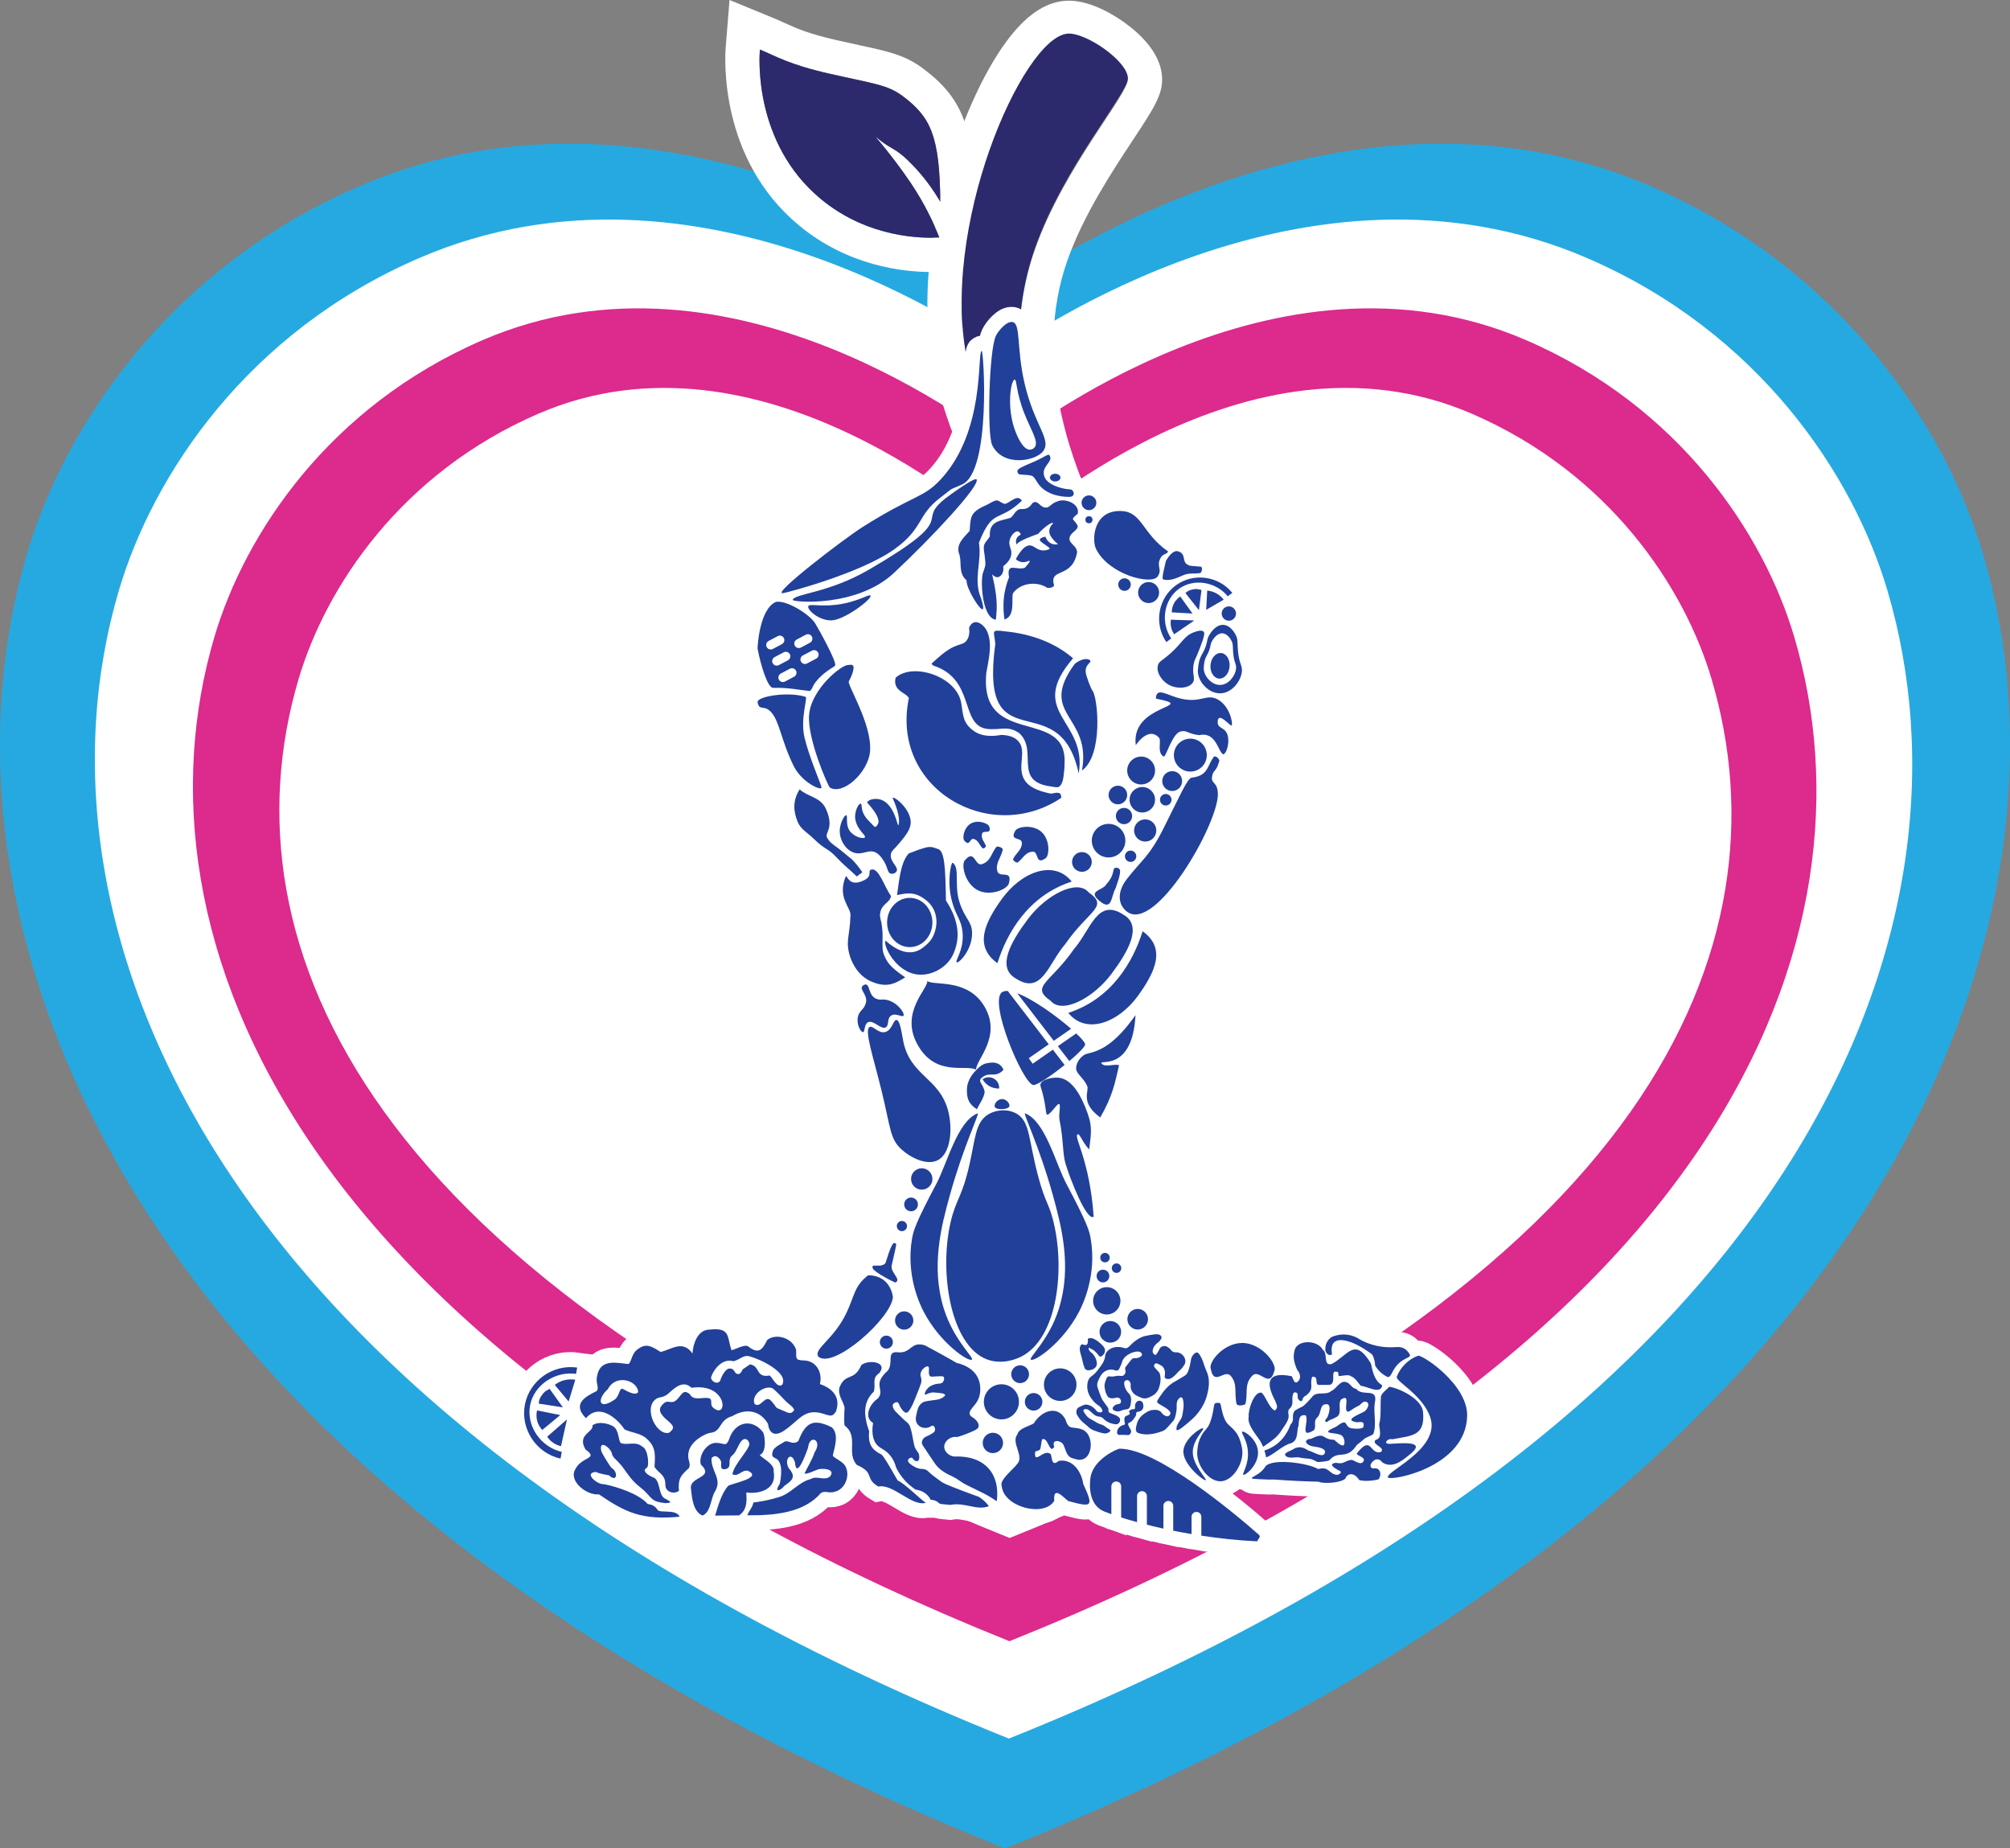 <?xml version="1.0" encoding="UTF-8"?>
<svg id="Layer_2" data-name="Layer 2" xmlns="http://www.w3.org/2000/svg" viewBox="0 0 469.342 431.51">
  <rect x="0" y="0" width="469.342" height="431.51" fill="#808080" stroke="none"/>
  <defs>
    <style>
      .cls-1 {
        fill: #dc2a8d;
      }

      .cls-1, .cls-2, .cls-3, .cls-4, .cls-5 {
        stroke-width: 0px;
      }

      .cls-6 {
        fill: none;
        stroke: #fff;
        stroke-miterlimit: 10;
        stroke-width: 7px;
      }

      .cls-2 {
        fill: #21409a;
      }

      .cls-3 {
        fill: #2c296d;
      }

      .cls-4 {
        fill: #26a9e1;
      }

      .cls-5 {
        fill: #fff;
      }
    </style>
  </defs>
  <g id="Apple_HEart" data-name="Apple HEart">
    <g id="Apple_Shell_1" data-name="Apple Shell 1">
      <path class="cls-4" d="M234.671,431.51c206.85-83.008,253.862-216.055,228.355-302.242-8.812-29.775-33.146-66.606-77.527-85.769-72.65-31.37-145.396,21.157-150.841,24.398-5.577-3.355-78.243-55.734-150.815-24.398C39.462,62.662,15.128,99.493,6.316,129.268c-25.507,86.187,21.505,219.234,228.355,302.242"/>
      <path class="cls-5" d="M235.577,405.875c187.023-75.051,228.19-190.152,205.128-268.078-7.967-26.921-29.969-60.222-70.096-77.548-65.687-28.363-131.46,19.129-136.383,22.059-5.042-3.033-70.744-50.391-136.36-22.059-40.127,17.326-62.129,50.627-70.096,77.548-23.062,77.926,20.783,193.027,207.806,268.078h0Z"/>
      <path class="cls-1" d="M235.71,383.145c167.076-67.047,203.852-164.851,183.25-234.466-7.118-24.05-26.773-53.799-62.62-69.277-58.681-25.338-117.439,22.145-121.837,24.763-4.504-2.71-63.199-50.074-121.816-24.763-35.847,15.479-55.502,45.227-62.62,69.277-20.602,69.614,18.566,167.419,185.642,234.466h0Z"/>
      <path class="cls-5" d="M235.76,359.046c149.437-59.968,182.33-138.242,163.903-200.507-6.366-21.511-23.946-48.119-56.009-61.963-52.486-22.663-105.04,25.833-108.974,28.174-4.029-2.423-56.526-50.813-108.955-28.174-32.062,13.844-49.643,40.452-56.009,61.963-18.427,62.265,16.606,140.539,166.043,200.507Z"/>
    </g>
    <g id="Leaf">
      <g id="Leaf_White" data-name="Leaf White">
        <path class="cls-5" d="M177.436,11.563c3.695,1.519,6.736,3.473,16.108,5.606,10.511,2.393,13.67,2.603,17.196,5.23,6.569,4.895,8.687,9.327,8.828,24.727-1.469-2.542-3.852-6.105-7.531-9.665-3.245-3.14-4.121-2.573-7.531-5.523-.019-.016-.03-.024-.034-.024-.093,0,4.02,4.61,8.151,10.735,3.379,5.01,5.469,9.593,6.736,12.803-.459.023-1.106.047-1.912.047-4.987,0-16.031-.94-25.827-9.084-15.62-12.987-14.343-32.885-14.183-34.852M170.349,0l-.887,10.915c-.214,2.635-1.555,26.188,17.042,41.651,11.441,9.512,24.297,10.933,30.942,10.933.776,0,1.53-.019,2.306-.057h.003s8.089,13.999,8.089,13.999l-.131-14.391,3.185-.157-3.262-8.259-.069-7.581c-.158-17.253-2.86-24.222-12.047-31.068-4.204-3.133-7.946-3.942-14.739-5.411-1.565-.339-3.365-.727-5.461-1.205-6.579-1.498-9.453-2.801-12.233-4.061-.83-.376-1.688-.765-2.609-1.144l-10.129-4.164h0Z"/>
      </g>
      <g id="Stem_White" data-name="Stem White">
        <path class="cls-5" d="M249.601,8.161c4.358,0,13.622,6.467,13.761,10.337.126,3.514-14.95,20.627-21.662,39.632-11.616,32.887,7.714,64.217,6.318,64.766-.094.037-.203.055-.324.055-3.264,0-16.262-13.179-21.724-37.961-6.862-31.128,12.761-75.937,23.304-76.816.106-.009.216-.013.329-.013M249.602.161c-.335,0-.669.014-.994.041-4.743.395-9.208,3.515-13.648,9.537-10.9,14.782-22.803,49.756-16.803,76.973,3.257,14.777,8.802,25.039,12.881,31.046,4.087,6.019,10.293,13.193,16.656,13.193,1.128,0,2.222-.205,3.251-.61,2.007-.789,3.643-2.382,4.489-4.37,1.44-3.385.353-6.018-1.293-10.004-3.594-8.706-13.142-31.831-4.897-55.174,3.748-10.611,10.442-20.751,15.33-28.155,4.754-7.201,6.924-10.488,6.784-14.427-.198-5.547-4.773-10.02-8.576-12.796-2.165-1.58-7.783-5.256-13.179-5.256h0Z"/>
      </g>
      <path class="cls-3" d="M219.354,55.455c-3.297.163-16.36.424-27.739-9.037-15.62-12.987-14.343-32.885-14.183-34.852,3.695,1.519,6.736,3.473,16.108,5.606,10.511,2.393,13.67,2.603,17.196,5.23,6.569,4.895,8.687,9.327,8.828,24.727-1.469-2.542-3.852-6.105-7.531-9.665-3.245-3.14-4.121-2.573-7.531-5.523-.47-.406,3.814,4.331,8.117,10.711,3.379,5.01,5.469,9.593,6.736,12.803Z"/>
      <path class="cls-3" d="M248.018,122.574c-2.606,1.025-16.382-12.198-22.049-37.906-6.862-31.128,12.761-75.937,23.304-76.816,4.201-.35,13.947,6.354,14.089,10.324.126,3.514-14.95,20.627-21.662,39.632-11.615,32.887,7.714,64.217,6.318,64.766Z"/>
    </g>
  </g>
  <g id="Options">
    <g id="Layer_58" data-name="Layer 58">
      <path class="cls-6" d="M237.433,260.016c-2.093-1.254-4.974-.991-6.849.224-2.833,1.836-2.864,5.518-4.205,11.506-1.75,7.813-3.182,8.176-4.418,13.513-2.766,11.945.056,28.93,8.508,32.091,3.645,1.363,7.187-.275,7.796-.57,8.829-4.271,10.502-21.041,7.553-32.175-1.013-3.825-1.746-3.868-3.334-9.687-2.404-8.807-1.9-13.015-5.051-14.903Z"/>
      <path class="cls-6" d="M233.814,256.575c1.206-.11,2.043,1.148,1.862,1.684-.267.789-3.054.92-3.407.139-.23-.508.424-1.72,1.545-1.822Z"/>
      <path class="cls-6" d="M239.341,259.903c4.724,1.793,7.075,11.606,9.657,16.471,4.818,9.08,5.337,10.905,5.652,12.702,1.502,8.58-1.836,15.453-2.669,17.065-3.804,7.366-10.54,11.883-11.293,11.247-.548-.464,4.258-4.58,6.537-11.846,3.102-9.889.577-19.423-1.387-26.505-3.225-11.629-7.088-19.36-6.497-19.136Z"/>
      <path class="cls-6" d="M228.267,259.903c-4.724,1.793-7.075,11.606-9.657,16.471-4.818,9.08-5.337,10.905-5.652,12.702-1.502,8.58,1.836,15.453,2.669,17.065,3.804,7.366,10.54,11.883,11.293,11.247.548-.464-4.258-4.58-6.537-11.846-3.102-9.889-.577-19.423,1.387-26.505,3.225-11.629,7.088-19.36,6.497-19.136Z"/>
      <path class="cls-6" d="M209.31,238.093c.873.049,1.245,3.311,1.595,5.014,1.642,8.008,8.3,8.488,10.4,15.944,1.193,4.238.748,10.142-2.318,11.767-2.544,1.348-6.362-.531-8.528-2.526-2.703-2.49-2.461-4.819-4.665-13.817-1.926-7.862-4.074-14.098-2.744-14.738.8-.385,2.066,1.638,3.684,1.16,1.588-.469,1.826-2.847,2.576-2.804Z"/>
      <path class="cls-6" d="M201.738,229.917c1.443-.706.859,2.301,2.729,3.174,1.122.524,1.458-.002,2.857.391,2.394.673,3.977,3.112,3.625,3.625-.3.438-1.857-.745-2.912-.015-.996.689-.396,2.285-1.233,2.734-1.108.594-2.895-1.807-4.13-1.203-.95.464-.682,2.269-1.174,2.318-.497.049-1.542-1.718-1.218-3.447.321-1.717,1.482-1.715,1.907-3.442.492-2-2.08-3.338-.451-4.135Z"/>
      <path class="cls-6" d="M261.997,119.293c-6.729-.427-7.146,6.73-6.076,8.87,2.994,5.988,12.951,8.498,14.381,6.388,1.189-1.753-.421-2.334.672-4.298.623-1.119,1.495-.797,1.764-1.526-6.002-4.16-6.062-9.137-10.741-9.434Z"/>
      <path class="cls-6" d="M275.056,128.687c-1.029-.318-2.166,1.039-2.838,2.268-.272,1.278-1.096,4.186-.624,4.308,1.486.386,2.897-.193,4.62-.966,1.519-.681,2.659-.267,4.086-.55.369-.388.472-1.11.178-1.456-2.392-.253-2.689-.134-3.105-.446-1.552-.686-.253-2.521-2.318-3.16Z"/>
      <path class="cls-6" d="M216.505,229.011c1.634,1.154,9.447-.705,13.367,5.972,4.14,7.052-2.09,12.495-1.967,14.713-2.455-1.312-9.562,1.827-13.787-6.042-3.969-7.392,2.565-12.817,2.387-14.644Z"/>
      <path class="cls-6" d="M229.424,251.942c.759-.548,1.766-.618,2.585-.178.847.454,1.35,1.374,1.278,2.34-.407.012-1.529-.008-2.607-.765-.676-.475-1.06-1.047-1.255-1.397Z"/>
      <path class="cls-6" d="M227.96,249.766c.612-.624,1.298-1.325,2.407-1.56,1.981-.419,3.165-.08,3.952,1.501-1.813,1.976-3.053.522-4.68,1.575-1.768,1.144-.119,1.426.267,3.625-.184,1.512-1.411,3.031-1.813,4.041-1.827-1.202-2.384-2.351-2.333-4.635.053-2.355,1.63-3.966,2.199-4.546Z"/>
      <path class="cls-6" d="M191.086,316.715c-1.268-1.862,3.566-3.883,6.616-10.38,1.893-4.032,1.704-6.062,4.992-8.637,3.803,0,5.412,2.634,5.784,5.032-.198,4.833-13.787,16.957-17.392,13.985Z"/>
      <path class="cls-6" d="M203.783,296.094c-.535-1.346,1.594-.016,2.89-1.129.213-.183,1.401-5.173,2.252-4.781.468.215.532-.305-.721,5.148-.404,1.758,2.352,3.298.886,4.051-.159.081-4.938-2.356-5.309-3.288Z"/>
      <path class="cls-6" d="M251.266,249.166c.126-1.567,1.537-2.952,2.496-3.169,2.971-.674,6.379-1.981,11.37-9.033-.753,13.827-9.182,10.023-7.844,11.39.817.835,2.865-.064,4.001.297-.951,4.14-1.505,7.211-4.398,12.202-4.833-3.526-2.486-6.171-3.051-7.369-1.025-2.175-2.698-2.797-2.575-4.318Z"/>
      <path class="cls-6" d="M242.966,253.614c-.481-1.516,2.513-2.134,4.041-2.05,3.58.195,5.633,5.099,6.359,6.834,1.815,4.337,1.44,5.787.951,9.924-1.575-1.605-2.176-3.708-2.674-3.536-1.138.394,2.793,5.794,3.714,19.254-1.709,1.034-5.527-8.974-6.537-12.272-.769-2.512-.453-5.474-1.456-10.459-.248-1.232.522-3.964-.276-3.565-.542.271-2.366,3.124-2.725,2.317-.238-.535-.208-2.704-1.397-6.448Z"/>
      <g>
        <path class="cls-6" d="M245.827,245.029l-4.722,3.283-.899-1.293,4.66-3.24-9.575-12.458c-.525-.026-.966.058-1.299.275-3.256,2.117,4.754,21.196,7.25,21.691.793.157,4.293-2.235,7.331-4.685l-2.746-3.573Z"/>
        <path class="cls-6" d="M247,244.214l2.675,3.481c2.067-1.744,3.695-3.36,3.69-3.916-.003-.385-.808-1.332-2.088-2.539l-4.278,2.974Z"/>
        <path class="cls-6" d="M246.039,242.964l4.04-2.809c-3.433-2.996-8.824-6.882-12.572-8.292l8.532,11.101Z"/>
      </g>
      <path class="cls-6" d="M250.236,205.784c-10.221,3.328-15.148,12.044-17.353,19.056-5.586-4.001-2.875-9.544.99-14.936,4.611-6.432,12.202-9.31,16.362-4.12Z"/>
      <path class="cls-6" d="M249.434,236.445c10.222-3.328,15.148-12.044,17.353-19.056,5.586,4.001,2.875,9.544-.99,14.936-4.611,6.432-12.202,9.31-16.362,4.12Z"/>
      <path class="cls-6" d="M237.162,228.406c-4.477-2.575-1.243-8.408,2.808-13.827,4.226-5.653,11.534-9.508,14.228-6.26,4.794,3.368.079,4.081-5.467,12.044-3.975,4.583-5.435,12.044-11.569,8.042Z"/>
      <path class="cls-6" d="M262.314,213.519c4.477,2.575,1.243,8.408-2.808,13.827-4.226,5.653-11.534,9.508-14.228,6.26-4.794-3.368-.079-4.081,5.467-12.044,3.975-4.583,5.435-12.044,11.569-8.042Z"/>
      <path class="cls-6" d="M256.991,210.529c-3.409-2.641.459-2.595,1.278-4.041,2.496-2.783,1.082-4.08,2.545-3.912,1.297.149.594,2.001-.317,4.724-1.076,1.796-.782,5.339-3.506,3.229Z"/>
      <path class="cls-6" d="M209.112,158.203c3.98-3.639,14.323-.36,15.332,5.982.452,2.84.374,4.604,2.868,6.41,2.032,1.471,4.667,1.287,6.443.959,1.258.025,2.975.274,4.037,1.49,2.031,2.327-.427,5.98,1.398,8.997.892,1.473,2.643,2.508,6.203,3.231,1.355-.257,2.434-.602,2.387.981-16.633,11.154-39.963-2.128-35.576-23.296-.574-1.292-3.844-1.624-3.091-4.754Z"/>
      <path class="cls-6" d="M219.135,155.826c-.634-.278-1.519-.412-1.613-.935,1.346-1.234,3.358-3.133,5.268-3.953,1.655-.71,2.33-.564,2.978-1.534.619-.926.611-2.033.498-2.849.873-2.185,2.823-1.411,3.997.401,1.674,2.976.496,7.315.03,10.088-1.724,17.757,19.076,7.81,18.259,21.275-.016.583.064.346-.208,2.734-.201,1.766-.707,2.352-1.119,2.625-.109.073-.349.197-1.743-.079-9.131-1.138-2.939-8.327-7.527-12.48-2.45-1.65-3.767-.85-6.419-.911-7.588.159-3.578-10.508-12.401-14.381Z"/>
      <path class="cls-6" d="M232.388,150.299c-.244-3.011-1.234-3.396,2.357-2.912,6.065.592,11.576,2.653,15.798,6.27-11.024,12.836,3.476,14.382,1.317,26.891-4.556-21.334-23.331-1.704-19.472-30.249Z"/>
      <path class="cls-6" d="M252.623,179.864c4.977-3.506,3.745-17.009,2.451-18.645-.334-.422-1.47-3.313-1.575-4.279-.208-1.914,1.491-2.251,1.025-2.793-.259-.302-1.515-.773-3.566.788-8.812,12.046,4.038,11.901,1.664,24.93Z"/>
      <path class="cls-6" d="M188.085,162.66c-4.13-1.304-11.477-.079-11.202,1.278.416,2.05,1.332.615,2.882,2.021,2.229,2.021,2.562,6.923,5.586,12.925,1.931,3.833,6.474,5.773,6.448,4.962-.022-.691-2.793-6.804-3.952-11.648-1.061-4.434.802-9.36.238-9.538Z"/>
      <path class="cls-6" d="M193.73,183.816c-.327-.208-5.345-11.461-4.814-17.056.565-5.943,7.518-11.575,9.092-11.529.564.016,1.694-.535,1.129,1.575-.124.464-.508,1.462-.951,2.229-.446.773,5.397,9.928,4.962,16.253-.34,4.941-6.355,10.478-9.419,8.528Z"/>
      <path class="cls-6" d="M190.324,145.498c-1.268-2.08-6.753-5.539-9.209-4.985-3.823,1.743-4.261,10.479-4.239,10.895.733,3.928,2.377,9.172,3.605,9.152,3.849-.059,5.499.416,8.597.753.822-.709.375-.957,1.644-2.456,2.14-2.529,4.406-3.209,4.299-3.645.004-1.426-3.931-8.458-4.697-9.714ZM179.017,151.044c-.273-.515-.076-1.153.438-1.426l2.127-1.127c.515-.273,1.153-.076,1.426.438.273.515.076,1.153-.438,1.426l-2.127,1.127c-.515.273-1.153.076-1.426-.438ZM180.414,154.818c-.273-.515-.076-1.153.438-1.426l2.127-1.127c.515-.273,1.153-.076,1.426.438h0c.273.515.076,1.153-.438,1.426l-2.127,1.127c-.515.273-1.153.076-1.426-.438ZM185.408,157.963l-2.127,1.127c-.515.273-1.153.076-1.426-.438-.273-.515-.076-1.153.438-1.426l2.127-1.127c.515-.273,1.153-.076,1.426.438.273.515.076,1.153-.438,1.426ZM185.569,150.717c-.273-.515-.076-1.153.438-1.426l2.127-1.127c.515-.273,1.153-.076,1.426.438.273.515.076,1.153-.438,1.426l-2.127,1.127c-.515.273-1.153.076-1.426-.438ZM190.563,153.743l-2.127,1.127c-.515.273-1.153.076-1.426-.438-.273-.515-.076-1.153.438-1.426l2.127-1.127c.515-.273,1.153-.076,1.426.438.273.515.076,1.153-.438,1.426Z"/>
      <path class="cls-6" d="M188.709,141.524c.228-.673,2.49.105,6.398-.337,5.035-.569,7.826-2.641,8.142-2.14.456.725-6.2,5.796-9.236,5.769-2.974-.026-5.568-2.515-5.304-3.292Z"/>
      <path class="cls-6" d="M185.083,140.018c.363-1.456,8.29-1.506,17.888-7.102,21.661-12.628,10.529-10.74,17.62-16.461,1.141-.92,7.074-5.2,7.43-4.546.807,1.479-10.397,13.497-19.316,21.84-8.706,8.144-23.763,6.835-23.622,6.27Z"/>
      <path class="cls-6" d="M182.726,138.473c-2.465.137,14.484-12.811,18.644-15.438,12.116-7.65,14.128-6.684,18.241-11.107,10.538-11.331,8.478-29.436,9.588-30.031.489-.262,2.268,28.05-4.536,31.17-3.369,1.545-1.516.326-5.185,3.15-5.439,4.186-3.788,7.003-10.563,11.915-7.824,5.674-25.475,10.301-26.188,10.34Z"/>
      <g>
        <path class="cls-6" d="M243.589,105.273c1.973-2.746-2.079-5.872-4.398-15.917-1.884-8.163-.808-13.799-2.773-14.193-1.37-.275-3.336,2.037-3.912,3.259-1.575,3.338-2.067,22.878-.862,25.435,2.466,5.23,10.229,3.805,11.945,1.416ZM236.904,88.614c.57-.022.243,2.816,2.318,8.023,1.537,3.858,3.393,6.507,2.347,7.785-.271.331-.699.522-1.085.537-1.44.058-2.667-2.396-3.342-4.103-2.242-5.665-1.104-12.208-.238-12.242Z"/>
        <path class="cls-6" d="M249.815,114.227c-1.798-.059-5.24-1.029-5.958-2.942-.891-2.377,1.946-3.328,1.307-4.799-.368-.848-.851.055-3.967,1.382-2.552,1.087-3.678,1.536-3.655,2.169.013.351.344.69.524.705,3.395.284,2.941-.008,4.186,1.939,1.741,2.723,5.335,3.339,7.443,3.298,1.545-.03,1.102-1.721.119-1.753Z"/>
      </g>
      <path class="cls-6" d="M238.588,116.881c-1.002-1.666-2.671.442-3.962.753-1.787-.533-1.248-1.549-3.843.02-4.119,1.834-4.162,2.546-4.377,6.26-1.357,1.589-3.42,3.186-2.357,5.665.504,1.978-.303,4.257,1.644,5.903-.301,2.117,5.743,11.268,3.289,3.962-1.765-4.273.302-8.442-.417-12.757,3.28-8.284,4.538-4.571,10.024-9.806Z"/>
      <path class="cls-6" d="M234.557,144.595c2.589-.804,1.521-4.875,1.961-6.121,1.724-2.431,5.616-2.883,8.023-1.249.603.069,1.69-.168,1.545-.684-1.159-4.13,4.324-1.367,5.408-7.666-.144-1.598-1.896-1.939-1.783-3.239.117-1.343,2.058-1.796,1.902-2.912-.92-1.845-1.924-1.156.029-2.823.502-2.374-2.983-3.672-4.784-2.853-1.547.493-1.711,1.496-2.763,1.426-1.209-.08-1.587-1.442-2.555-1.278-.698.119-.624.848-1.634,1.367-1.03.529-1.519-.017-2.288.505-.872.593-.812,1.164-1.694,1.813-2.258.739-5.026.588-4.813,4.338-1.205,1.862-1.733,1.477-1.219,4.368.348,2.79.175,2.318-.476,4.427-.485,2.502.038,10.255,3.105,10.642,0,0,.05-.629.104-1.133.352-3.298-.276-6.344-.981-9.479.075.09.662.773,1.338.683.764-.101,1.5-1.172,1.248-2.555,1.387-1.045,1.785-2.01,1.883-2.713.193-1.382-.735-2.021-.368-3.408.292-1.103,1.268-2.168,1.944-2.01.157.037.436.172.672.762-.097.032-.718.249-1.011.921-.3.69-.013,1.308.03,1.396.286-.892,4.297-2.232,5.052-2.525.545-.707,2.948-2.926,3.506-2.466-.243.215-.923.877-.946,1.818-.023.915.586,1.611,1.095,2.193.352.403.701.683.951.862-.258.069-.721.149-1.248,0-1.213-.344-1.649-1.589-1.694-1.724-3.296.663.603,1.896,1.04,2.823-.329.168-.874.391-1.545.386-1.478-.01-2.098-1.112-3.087-1.178-.742-.05-1.843.473-3.331,3.199.075.078.187.182.335.285.547.381,1.116.418,1.299.428.944.05,1.486-.441,1.605-.297.083.101-.079.464-1.129,1.605-1.938.719-4.344-1.47-3.684,2.229-.472,1.151-1.005,2.801-1.214,4.84-.192,1.872-.044,3.835.15,5.004"/>
      <ellipse class="cls-6" cx="212.41" cy="215.342" rx="5.289" ry="5.75"/>
      <path class="cls-6" d="M209.439,208.944c.475-3.12.812-7.775,2.773-9.736,1.168-.393,1.791-.768,3.833-1.337,1.578-.44,2.319.157,2.904.297,1.58.378,1.791,4.13,1.91,12.034,3.417,5.23,3.177,9.277,1.694,12.569-1.302,2.889-4.808,5.057-8.201,4.724-5.374-.526-8.307-7.111-7.577-7.904,1.486,1.327,5.14,4.222,8.538,1.743,1.575-1.149,2.447-2.164,2.971-3.863.925-2.993.007-5.643-1.941-7.24-2.749-2.253-4.655-1.733-6.903-1.288Z"/>
      <path class="cls-6" d="M222.424,201.387c1.783,1.208.297,5.091,1.585,9.152,1.268,3.999,2.845,4.422,2.952,7.092.158,3.969-3.066,7.308-3.605,7.012-.457-.25,1.776-2.948,1.387-6.993-.298-3.095-1.51-3.698-2.456-7.191-1.287-4.752-.181-9.289.139-9.073Z"/>
      <path class="cls-6" d="M211.35,228.149c-3.566-2.437-4.229-3.488-4.992-5.355-.61-1.493-.079-3.333-.404-6.27-.231-2.081-.657-2.291-.428-3.5.404-2.133,2.146-2.135,2.516-3.853-1.565-2.159-2.839-6.596-4.566-6.19-1.219.286.819,1.691-2.585,2.853-2.932,1-3.146-1.921-3.447-1.189-2.001,4.863,1.189,7.121,1.129,8.983-.16,5.017-1.225,6.063-.119,9.617.213.684,1.456,4.411,5.051,5.913,3.337,1.394,5.2.669,7.844-1.01Z"/>
      <path class="cls-6" d="M186.688,184.262c2.11,1.872,4.947,1.746,6.21,4.695,2.011,4.695-.574,5.388.277,6.705,1.031,1.594,1.452,1.304,4.774,4.17.602.52,1.293.787,3.358,3.714-.279.49,0,0-1.263,1.055-2.095-2.05-2.788-2.374-4.799-4.531-2.059-2.209-2.423-1.513-5.17-4.19-1.766-1.72-3.09-2.253-3.823-4.011-1.057-2.535-1.189-4.962.436-7.607Z"/>
      <path class="cls-6" d="M197.583,190.295c-.415-.084-1.576,1.986-1.525,3.861.05,1.876,1.237,4.082,3.13,4.814,2.233.863,3.71-.998,5.507.158.865.556,1.664,1.721,2.1,2.694.477,1.064.518,1.892,1.129,2.1.471.16,1.188-.081,1.426-.555.499-.99-1.539-2.108-1.367-3.843.089-.899.69-1.142,1.941-2.635,1.18-1.407,2.44-2.91,2.674-4.398.5-3.18-3.635-6.642-4.219-6.26,1.991,4.299,1.553,6.31,1.337,6.408-.204.093-.997-5.571-4.665-6.111-.878-.129-2.168.024-2.615.792,3.833,4.19,2.584,5.133,2.06,5.665-.239.243-.64-.345-1.704-1.426-2.241-2.279-1.278-3.981-1.892-3.952-.471.022-1.491,1.891-1.198,3.635.429,2.558,2.572,3.744,2.238,4.219-.306.436-2.488-.016-3.546-1.505-1.038-1.462-.403-3.581-.812-3.663Z"/>
      <path class="cls-6" d="M229.278,201.724c-1.698.556-1.664-3.585-3.922-.99-1.039.819-.171,5.55,3.011,7.111,3.027,1.485,7.114-.406,7.211-1.763.852-3.126-2.28-1.032-2.714-2.714-.5-1.941.852-3.051,1.288-5.091-.217-.452-.808-.662-1.406-.674-1.307,1.406-1.326,3.42-3.467,4.12Z"/>
      <path class="cls-6" d="M292.448,321.096c1.652-1.598,3.941,3.213,5.095-1.059.741-1.531-2.922-6.518-7.481-6.535-4.337-.017-8.003,4.469-7.351,6.093.772,4.096,3.218-.088,4.666,1.614,1.67,1.964.729,4.008,1.372,6.614.506.401,1.307.312,2.006-.011.722-2.362-.388-4.702,1.695-6.716Z"/>
      <path class="cls-6" d="M241.113,198.813c1.466-.093.587,3.195,2.918,1.594.995-.438,1.277-4.382-.935-6.278-2.104-1.804-5.745-1.139-6.101-.079-1.32,2.313,1.603,1.289,1.602,2.717,0,1.647-1.305,2.253-2.071,3.787.08.405.507.693.981.825,1.329-.851,1.758-2.449,3.605-2.567Z"/>
      <path class="cls-6" d="M229.299,194.62c.26-.995,2.253.312,1.701-1.589-.073-.758-2.632-1.812-4.378-.758-1.661,1.002-2.02,3.568-1.393,4.038,1.247,1.386,1.209-.782,2.158-.468,1.095.362,1.211,1.362,2.062,2.209.287.036.572-.185.764-.471-.273-1.071-1.242-1.707-.914-2.961Z"/>
      <path class="cls-6" d="M273.463,149.026c-2.524-3.689-1.755-9.017,1.814-11.587,3.487-2.511,8.636-1.639,11.385,1.754l1.072-.799c-3.225-3.98-9.043-4.748-13.133-1.803-4.185,3.014-5.238,8.965-2.278,13.292"/>
      <path class="cls-6" d="M274.155,148.051c-.217-.312-.521-.831-.693-1.535-.195-.796-.135-1.469-.069-1.862,1.819.059,3.638.119,5.457.178"/>
      <path class="cls-6" d="M278.434,143.217l-2.862-3.982c-.327.215-.992.715-1.466,1.614-.466.883-.509,1.699-.505,2.09"/>
      <path class="cls-6" d="M279.929,142.425l.604-4.695c-.425-.112-.984-.311-1.624-.218-1.159.168-1.595.426-2.12.931"/>
      <path class="cls-6" d="M281.633,142.345l.238-4.486c.479.041,1.34.179,2.258.713.802.467,1.31,1.041,1.589,1.409"/>
      <path class="cls-6" d="M131.152,338.925c-4.903-1.103-8.35-6.077-7.381-10.925.947-4.738,5.852-7.964,10.714-7.277l.27-1.479c-5.702-.806-11.08,3.018-12.19,8.575-1.136,5.686,2.555,11.39,8.305,12.684"/>
      <path class="cls-6" d="M130.974,337.592c-.418-.091-1.065-.285-1.746-.733-.771-.506-1.236-1.106-1.483-1.479,1.543-1.344,3.085-2.689,4.628-4.033"/>
      <path class="cls-6" d="M130.794,330.337l-5.405-1.085c-.104.428-.268,1.348.03,2.451.293,1.084.882,1.788,1.185,2.107"/>
      <path class="cls-6" d="M131.418,328.539l-3.098-4.327c-.435.233-1.048.497-1.504,1.065-.825,1.026-.986,1.572-1.031,2.39"/>
      <path class="cls-6" d="M132.759,327.169l-3.24-3.874c.425-.333,1.24-.88,2.405-1.143,1.018-.23,1.876-.146,2.387-.057"/>
      <path class="cls-6" d="M287.092,155.606c-.14,1.646-1.251,2.896-2.482,2.792s-2.117-1.524-1.977-3.17,1.251-2.896,2.482-2.792c1.231.104,2.117,1.524,1.977,3.17Z"/>
      <path class="cls-6" d="M289.037,151.8c-.159-1.854.047-2.435-.461-3.491-.137-.285-1.184-2.39-2.986-2.451-1.763-.06-2.94,1.88-3.269,2.422-.547.902-.367,1.502-.936,2.971-.713,1.842-1.456,1.902-1.694,5.215-.164,2.292,2.242,5.373,5.14,5.378,2.77.005,4.849-2.797,5.126-4.977.195-1.54-.637-1.764-.921-5.066ZM288.599,156.131c-.203,1.643-1.731,3.755-3.766,3.751-2.13-.004-3.898-2.326-3.777-4.054.175-2.497.72-2.542,1.244-3.93.418-1.107.286-1.56.688-2.24.241-.408,1.106-1.871,2.402-1.825,1.324.047,2.093,1.633,2.194,1.848.373.796.221,1.234.338,2.631.209,2.489.82,2.657.677,3.818Z"/>
      <path class="cls-6" d="M278.473,159.392c-.96,1.34-3.731,1.51-5.646.416-1.54-.88-2.852-2.765-2.496-4.398.232-1.063.978-1.139,2.942-2.882,2.9-2.575,3.185-4.109,5.556-4.962.509-.183,1.723-.62,2.199-.119.26.274.296.825-.891,3.892-1.03,2.66-1.155,2.5-1.367,3.417-.602,2.601.485,3.543-.297,4.635Z"/>
      <path class="cls-6" d="M265.191,173.951c-1.279-9.759,14.962-8.842,4.695-10.875.072-2.96,2.836-.565,6.091.059,4.433.965,5.783-1.248,8.32.119,2.913,1.57,3.675,5.856,3.239,6.121-.616-.132-3.445-3.699-3.209-.445.193.851,1.111.982,1.724,1.634,1.488,1.583.43,5.437-.446,5.527-1.229-.581-1.602-5.361-5.586-4.486-2.485-.241-2.966-1.192-4.16-.892-2.04.133-3.46,5.638-4.1,5.913-1.665-.841-.605-3.487-1.07-4.338-2.176-2.565-4.795.567-5.497,1.664Z"/>
      <path class="cls-6" d="M263.022,212.728c-2.139-1.753-2.08-4.724.03-7.458,3.414-4.424,5.304-5.338,8.528-11.737,3.952-7.844,5.66-11.885,6.671-12.004,4.043-.476,3.536-2.882,5.244-4.962.476-.061,1.07.436,1.218.981-.802,2.942-1.435,1.951-1.723,3.788-.263,1.681,1.307,1.114,1.367,3.967.146,7.021-14.73,32.837-21.334,27.426Z"/>
      <ellipse class="cls-6" cx="246.373" cy="111.483" rx="1.228" ry=".901"/>
      <circle class="cls-6" cx="254.257" cy="117.357" r="1.723"/>
      <circle class="cls-6" cx="254.257" cy="121.318" r=".832"/>
      <circle class="cls-6" cx="262.557" cy="136.453" r="1.466"/>
      <circle class="cls-6" cx="268.183" cy="138.315" r="2.456"/>
      <circle class="cls-6" cx="286.922" cy="143.217" r="1.674"/>
      <circle class="cls-6" cx="277.929" cy="176.269" r="3.843"/>
      <circle class="cls-6" cx="266.439" cy="179.864" r="3.254"/>
      <circle class="cls-6" cx="273.69" cy="182.331" r="2.32"/>
      <circle class="cls-6" cx="272.184" cy="186.689" r="1.347"/>
      <circle class="cls-6" cx="266.717" cy="186.689" r="2.976"/>
      <circle class="cls-6" cx="261.012" cy="185.579" r="2.174"/>
      <circle class="cls-6" cx="262.438" cy="190.492" r="1.902"/>
      <circle class="cls-6" cx="267.39" cy="193.859" r="2.594"/>
      <circle class="cls-6" cx="258.838" cy="196.237" r="3.92"/>
      <circle class="cls-6" cx="263.983" cy="199.881" r="1.327"/>
      <circle class="cls-6" cx="252.613" cy="201.209" r="2.305"/>
      <circle class="cls-6" cx="215.213" cy="275.215" r="2.496"/>
      <circle class="cls-6" cx="212.717" cy="281.158" r="1.605"/>
      <circle class="cls-6" cx="210.578" cy="286.209" r="1.189"/>
      <circle class="cls-6" cx="211.113" cy="308.257" r="2.139"/>
      <circle class="cls-6" cx="206.953" cy="313.308" r="1.525"/>
      <circle class="cls-6" cx="258.001" cy="293.578" r="1.109"/>
      <circle class="cls-6" cx="260.695" cy="296.035" r="1.109"/>
      <circle class="cls-6" cx="257.525" cy="297.877" r="1.486"/>
      <circle class="cls-6" cx="258.417" cy="303.661" r="3.189"/>
      <circle class="cls-6" cx="265.637" cy="307.96" r="2.407"/>
      <circle class="cls-6" cx="259.249" cy="310.902" r="2.526"/>
      <circle class="cls-6" cx="238.182" cy="320.796" r="2.08"/>
      <circle class="cls-6" cx="241.331" cy="327.244" r="2.05"/>
      <circle class="cls-6" cx="247.542" cy="323.233" r="3.803"/>
      <circle class="cls-6" cx="233.814" cy="327.244" r="4.1"/>
      <circle class="cls-6" cx="231.823" cy="336.842" r="2.377"/>
      <path class="cls-6" d="M290.032,334.227c.428-.306,3.417,1.659,3.685,4.487.299,3.167-2.967,5.82-3.417,5.556-.365-.214,1.29-2.243,1.07-5.438-.193-2.8-1.679-4.361-1.337-4.606Z"/>
      <path class="cls-6" d="M280.92,333.434c-.428-.306-4.34,2.332-4.607,5.16-.299,3.167,4.771,7.207,5.222,6.943.365-.214-3.251-3.66-3.031-6.854.193-2.8,2.759-5.005,2.417-5.249Z"/>
      <path class="cls-6" d="M285.04,345.795c-2.815.101-5.667-3.713-5.507-6.814.091-1.758.465-2.895.921-3.72.936-1.698,1.434-1.591,2.031-3.085.885-2.214.869-4.219,1.129-4.487.354-.364,1.162-.152,1.195-.149.319.03.353,2.076,1.162,3.793.666,1.412,1.212,1.349,2.446,2.825.633.757,1.235,1.919,1.6,4.019.547,3.145-2.033,7.511-4.977,7.617Z"/>
      <path class="cls-6" d="M293.954,358.295c-5.913-5.23-23.979-20.265-32.588-20.106-.372.007-6.241,2.398-6.782,6.943-.43,3.607.566,6.613,3.209,7.696.472.193,1.056.411,1.694.639v-6.492c0-.624.506-1.129,1.129-1.129h.03c.624,0,1.129.506,1.129,1.129v7.261c1.104.35,2.35.717,3.714,1.091v-6.093c0-.624.506-1.129,1.129-1.129h.03c.624,0,1.129.506,1.129,1.129v6.694c1.219.308,2.502.614,3.863.914v-5.32c0-.624.506-1.129,1.129-1.129h.03c.624,0,1.129.506,1.129,1.129v5.804c1.37.277,2.804.541,4.279.791v-4.039c0-.624.506-1.129,1.129-1.129h.03c.624,0,1.129.506,1.129,1.129v4.406c4.078.621,8.461,1.107,13.015,1.329.319-.619.926-1.09.446-1.515Z"/>
      <path class="cls-6" d="M246.155,350.351c-2.359,3.928-11.902,1.488-12.281-3.526-.613-1.297,3.11-4.21,3.566-5.012,1.873-1.807-1.476-5.003.099-6.953.348-1.446,2.603-1.849,3.843-2.595,1.616-2.734,5.367-4.467,7.329-1.01.945,2.872,1.566,1.534,4.041,2.476,3.168,1.361,2.342,8.41-1.823,6.815-1.982-.337-1.889-1.734-2.654-3.309-.528-1.001-2.87-1.402-2.12.515-1.123,1.834-1.39-2.278-2.774-1.783-.223-.096-.355,2.568-.614,2.436-.431.431-1.043.216-1.079.604-.297,3.12,2.178-1.101,3.694.525.245.871.2,2.923,1.783,1.505,3.277-.608,5.349,2.512,5.764,5.388,2.509,5.427,2.014,5.459-3.487,3.982-.949-.597-3.607-3.891-3.288-.059Z"/>
      <path class="cls-6" d="M216.164,350.827c-3.364.883-7.623-4.527-11.093-3.803-3.276-1.927-.738-3.206-4.992-5.031-2.583-2.806.513-6.645-2.853-9.192-.059-.149-.129-.366-.118-1.902.015-2.082.146-1.985.04-2.536-.384-1.38-1.571-2.743-1.149-4.477,1.454-3.602,3.353-1.244,5.11-5.23,1.784-1.378,6.308-.704,4.16,1.902-1.84,1.255-.686,2.504-1.267,4.318-2.659,2.524-2.296,5.809-1.069,9.271-.306,3.074.657,4.308,2.971,5.467,1.323,1.651,2.603,4.208,3.684,5.983,1.79.836,5.104,4.237,6.577,5.23Z"/>
      <path class="cls-6" d="M228.763,349.559c-.404-.269-.184-.072-4.358-1.664-3.785-1.444-4.308-1.737-4.873-2.179-.845-.661-1.762-1.238-2.536-1.981-.181-.174-.446-.478-.911-.674-.551-.231-.795-.077-1.505-.238-.674-.153-1.136-.446-1.426-.634-.559-.362-1.195-.787-1.149-1.268.033-.346.496-.691.832-.634.362.061.383.576.911.753.083.028.343.115.555,0,.406-.221.334-1.029.317-1.189-.095-.867-.591-1-1.03-2.02-.112-.261-.22-.821-.436-1.941-.192-.997-.223-1.353-.436-2.1-.256-.899-.442-1.19-.555-1.347-.239-.333-.37-.367-1.03-.951-.293-.26-.163-.16-1.268-1.228-.767-.741-.979-.933-1.189-1.347-.172-.339-.345-.694-.198-1.03.173-.396.706-.644,1.07-.515.336.119.312.484.693,1.129.127.215.798,1.35,1.446,1.288.141-.014.378-.093.951-1.07.423-.72.648-1.281.931-1.981.533-1.317.677-1.659,1.01-2.536.493-1.296.543-1.513.555-1.822.033-.896-.322-1.096-.198-1.743.196-1.023,1.336-1.857,1.763-1.644.499.249-.188,1.823.515,2.298.185.125.303.064,1.763,0,.991-.043,1.214-.027,1.347.139.228.284.109.907-.238,1.268-.455.472-.985.119-2.219.594-.271.104-.625.246-.99.555-.701.591-1.11,1.514-.911,1.704.147.14.486-.259,1.347-.436.582-.119,1.025-.034,1.783.04.552.054,1.503.146,1.565.475.064.338-.837.768-.971.832-.697.333-1.103.278-2.654.515-1.157.177-1.433.285-1.704.475-.506.356-.773.844-.872,1.03-.047.088-.182.352-.357,1.109-.253,1.099-.38,1.649-.198,2.219.05.158.212.645.673,1.03.774.645,1.776.49,1.862.475.809-.138,1.091-.65,1.466-.475.327.152.496.674.396,1.07-.1.398-.455.608-1.09.971-.795.454-1.162.454-1.525.852-.095.104-.386.421-.433.879-.001.013-.002.024-.003.032-.044.542.264.882.991,1.941.386.563-.407-.562.911,1.387.911,1.347,1.37,2.024,1.545,2.219.731.811,1.469,1.279,2.02,1.624.95.594,1.144.516,2.377,1.228.943.545.853.605,1.822,1.189.394.237.669.384,2.971,1.505,1.626.792,1.888.913,2.456,1.228,1.014.562,1.648.99,1.822,1.109.164.112.316.216.463.317.044-.043.087-.074.131-.119.74-6.298-2.899-10.551-9.944-10.261-1.36-.149-2.333-1.204-2.355-2.245-.026-1.266,1.351-2.572,3.068-2.311,1.574-.475,2.811-.987,3.684-1.387.757-.347,1.132-.565,1.256-.956.253-.794-.552-1.79-1.573-2.372-.164-.11-.375-.291-.468-.566-.311-.915,1.032-1.803,1.776-3.118.917-1.621.824-3.713.238-5.15-1.202-2.946-4.687-3.659-5.032-3.724-1.553-.896-3.143-1.789-4.769-2.678-.898-.491-1.791-.972-2.679-1.442-3.299-1.072-3.155,1.88-6.22,1.625-2.982-.396-.981,2.479-2.495,4.318-1.197,1.066-1.68,1.897-1.852,2.637-.276,1.192.514,2.158-.034,3.242-.254.503-.658.807-.927.975-1.521,1.392-2.1,3.169-1.504,4.36.125.251.376.622.91.948-.443,2.87.209,4.317.911,5.111.818.923,1.743,1.005,2.853,2.219.971,1.063,1.408,2.253,1.624,3.09.343.699.826,1.525,1.505,2.377,1.058,1.326,2.191,2.211,3.05,2.774.467.05,1.636.243,2.631,1.179.444.417.722.858.895,1.198.315.006.768.055,1.243.28.438.207.616.504.867.61.322.137.751.114,2.447.298,3.474-.691,6.238,1.436,9.029.282-.52-.659-1.176-1.386-2.135-2.025Z"/>
      <g>
        <path class="cls-6" d="M158.599,353.917c-.926-1.618-4.261-.674-5.032-1.386-.563-.907-1.223-1.285-2.338-1.426-2.101-2.446-7.361-4.074-10.221-4.636-1.611.138-4.856-2.697-1.862-2.853.987.459,2.094.592,3.051.792,1.896,1.816,2.201-.834.555-1.743-.246-.276-2.15-3.186-2.377-3.962-.62-2.964,2.454-.519,2.535.832.447,1.026.755.883,2.338,2.773,2.269,3.163,2.397,3.419,5.151,5.665,2.055,2.031,1.734,2.546,4.992,2.932,1.417-.099,1.488-.24.04-.991-1.723-.639-1.162-3.717-2.575-4.873-.626-.263-2.221-.907-2.338-1.822.022-.339.421-.405.673-.792.368-1.182-.051-4.262-1.228-4.714-1.547-1.405-3.584-.198-5.071-.872-.543-.722-.389-2.936-1.624-3.803-1.206-.8-3.672-1.302-4.942-.294.334,1.62-3.722,2.074-1.611,5.642,3.153,2.257-.862,1.568-2.378,4.556-1.702,2.796,2.649,6.202,5.507,5.903,6.351,4.362,10.179,6.021,18.808,5.22-.015-.049-.027-.098-.052-.149Z"/>
        <path class="cls-6" d="M136.811,331.068c3.037-3.591,7.208-.084,8.991,2.605,1.493.775,3.872.86,5.269,2.258,2.24,1.992,1.848,4.147,1.743,6.537,1.199,1.707,2.567,1.738,2.536,4.279.108,1.769,2.263,2.048,3.17,1.267-.244-2.71.342-3.551,2.298-5.269.641-1.136-.4-1.863-.08-3.605.411-2.761,3.995-4.483,4.992-4.635,2.938-.29,1.925-2.964,5.23-3.922,3.376-2.003,6.636-1.223,8.359,1.822.205,1.828,1.272,3.111,3.526,1.704,3.918-2.478,4.827-5.767,9.984-3.882,1.607.457,1.575.168,2.293-.598,1.232-3.188-.438-5.421-3.696-6.533.683-2.568-.774-5.401-3.645-5.507-2.292-.045-1.808-.566-1.901-2.496-.946-2.944-4.838-3.858-6.735-2.298-1.201,2.32-2.003,3.447-4.517,1.466-.867-.496-3.417.973-3.843.912-1.064-3.043-.184-5.347-5.072-4.794-3.015-.008-3.922,3.682-4.04,5.586-2.221-3.196-4.75-1.037-7.409-.356-1.715-1.022-3.094-2.129-4.913-.951-1.982,1.121-1.686,2.762-2.575,3.763-2.389-.154-6.57-1.478-7.369,2.734-.423,1.796.562,2.633-.079,3.565-2.421,1.195-5.952,2.92-2.517,6.35ZM183.499,327.135c.586.594,1.919,1.39,1.902,2.08-.678.957-1.193.709-2.536.099-2.399-.967-1.195-.541-2.714-2.179-1.511-1.87-2.428,1.714-3.942.634-.951-1.987,2.06-4.4,4.041-3.744.521.202,2.734,2.583,3.249,3.11ZM166.067,321.346c.635-1.796,2.687-4.336,5.14-3.58,1.476-.274,2.327-1.567,3.789-1.144,2.305.575,9.302,3.792,7.607,6.67-1.236.783-2.189-1.663-2.912-2.199-3.303.61-2.129-2.188-4.576-2.6-.271.18-1.428,1-1.694,1.159-.401.692-.584,1.346-1.471,1.025-.629-.456-.515-1.344-1.798-1.188-.92.206-1.802,2.076-2.05,2.912-.758.98-2.381-.161-2.035-1.055ZM153.012,326.699c.826-.706,1.438-.25,2.833-1.208,1.6-1.422,3.559-3.458,5.606-1.525,8.731-1.257,8.519,7.97,4.853,4.457-.486-.796-.015-1.488-.495-1.902-1.104-.656-3.872.7-4.675-.971-1.868-1.723-2.092.715-3.665,1.605-.89.396-1.364-.19-2.219.218-1.713,1.348-1.438,2.341.178,3.863,1.88,1.556,2.298,2.078.773,3.229-2.829.746-5.994-5.488-3.189-7.766ZM141.909,324.287c1.959-3.691,6.974-1.98,7.087.684-.732,1.095-3.218-.637-3.744-.803-.702.112-.579,1.406-1.56,2.422-3.956,2.813-4.445.114-1.783-2.303Z"/>
        <path class="cls-6" d="M172.703,353.64c1.792-1.305,1.643-3.371,1.545-5.23,3.183.424,7.166-.768,6.378-4.913.306-1.735-2.626-3.027-3.249-3.842,1.678-.662,1.228-4.235.832-5.23-2.511-3.412-6.663-2.63-8.003,1.625-.725,1.659-.936.939-2.655.792-2.417-.342-4.55,2.895-3.922,5.032,3.382,3.282-2.856,2.69-2.298,5.745.228,2.073.478,5.229,2.694,6.18,2.051-.919,1.823-3.978,2.972-5.744,1.665-2.814-1.046-4.674-.872-7.647.956-1.228,2.307.292,2.259,1.07-.049.938-.126,1.539.753,1.505,2.206-.255.305-2.171,1.981-3.367.94-.825,1.406-2.977,2.377-3.566,1.042-.518,1.728.854,1.347,1.545-.831,1.779-3.512,4.532-3.843,6.537,1.309.764,2.202-1.098,3.605-.792,3.667,1.649-3.807,2.956-4.596,3.526-1.589,1.774-2.344,4.699-3.051,6.939,1.733-.01,2.396-.011,5.639-.049.035-.038.072-.078.106-.115Z"/>
        <path class="cls-6" d="M197.487,342.507c-.48-1.313-2.634-2.008-3.051-2.694.232-1.407,1.633-4.88-.211-6.611-4.265-2.098-6.101-1.268-7.815,3.164-1.145.988-2.022.018-3.051.079-.569.441-2.825,1.333-2.971,2.496-.208.671-.169,1.139.634,1.466,1.932.794,1.349,4.531,1.03,5.982-1.438,2.188.192,1.633,1.07.475,1.963-1.36,2.781-2.128,1.03-4.12-1.212-2.176.659-4.102,1.467-1.307.339,4.174,2.821-2.765,3.05-3.526.343-3.231,3.489-1.758,1.505,1.149-.379,1.411-1.955,3.994-2.338,4.912.527.268,2.541-.77,2.972-.871.749-.434,4.527-.328,2.971,1.585-1.404,1.079-2.981-.307-4.516.594-2.874.707-4.647,3.504-7.646,4.279-2.259.68-4.296,1.032-5.745,1.188-.004.919-1.052,1.949-1.387,2.987,6.383.054,13.194-.549,17.218-5.245,1.094-.564,1.743.207,3.288-.277,2.18-.559,3.514-3.468,2.496-5.705Z"/>
      </g>
      <path class="cls-6" d="M324.114,344.924c.719.828,18.214-2.377,18.452-14.411.145-7.339-10.548-14.352-11.469-14.025-2.261.802-4.161,2.745-4.962,4.903-.386,1.04,5.913,4.112,7.785,9.371,2.677,7.522-10.89,12.914-9.806,14.162Z"/>
      <path class="cls-6" d="M324.025,321.47c.975-.06.914-1.679,2.595-3.229,1.39-1.282,2.598-1.25,2.615-1.921-.219-.439-.611-1.06-1.302-1.481-1.173-.715-2.077-.167-4.591-.386-.711-.062-1.916-.217-3.268-.654-1.372-.443-2.429-1.025-3.135-1.471-.56-.295-1.684-.791-3.178-.803-1.257-.01-2.237.326-2.794.565-.247.152-.765.518-1.129,1.198-.316.592-.366,1.14-.372,1.426-.212.854.655,1.98,1.545,1.466-.308-1.87.215-2.566.49-2.828,1.303-1.242,4.879-.213,8.9,2.847.181.342.385.809.52,1.387.104.446.141.847.149,1.174.249.43.657,1.025,1.294,1.603.614.557,1.221.9,1.663,1.106Z"/>
      <g>
        <path class="cls-6" d="M321.023,327.363c.749-3.553-2.946-1.244-4.368-3.15-1.116-.134-1.445-1.459-2.407-1.575-1.348-.465-2.194,1.591-3.388,2.05-1.16,1.131-3.243.048-4.368,1.248-.455.584-1.762,1.999-2.318,2.377-.294.171-1.877.827-2.02,1.218-.649,1.178.224,1.953-.832,3.001-1.096,3.014-3.117,5.121-6.097,6.074.14.47.298,1.024.392,1.602,1.784-.597,3.869-2.851,5.785-3.288,1.865-.725,1.297-2.844,1.783-4.101.115-1.361.089-2.734,1.684-2.417.867,1.433-1.64,5.672,1.941,3.447.616-.939-.255-2.084.772-2.971.931-.848.568-2.928,1.822-3.051,1.676-.385.895,2.225.515,3.051-.242.344-.635.564-.436,1.01.327.203.554-.076.792-.277.264-.162,1.053-.407,1.605-.733,1.715-.712.386-2.983,1.228-4.16,2.634-1.758.098,3.178,1.862,2.793.834-.548,1.499-1.022,2.476-1.466.354-.341.763-.862,1.327-.852,1.452.181.41,2.134-.456,2.436-1.118.639-4.729,1.898-1.446,2.397,1.31-.162,1.739-.102,1.446,1.169-.473.452-2.396.377-3.09.139-.701-.269-.868-1.011-1.208-1.268-.826-.169-1.69.915-2.476,1.189-3.532,1.594.372,1.052,1.624,1.783.682.334,1.01,1.861.535,2.357-.63.23-1.769-.913-2.159-1.288-3.048-.066-1.964-1.945-5.368-.257-1.835.171-1.396,1.191-.198,1.644.788.336,2.806.178,3.407,1.248.018,2.109-2.874.056-3.883-.119-1.235-.772-1.922-.978-3.17-.555-.478.52-3.224,1.09-1.961,1.941.773.491,2.192.116,2.764.188.806.19,1.938.284,2.763.356.696.173,1.196.473,1.604.684.062.186,2.406-.111,2.882-.327,2.134-2.587,3.937.193,6.448-3.625.422-.34.971-.711,1.516-1.218.598-.638,1.713-.798,2.288-1.278.876-2.222-.041-4.954.386-7.428Z"/>
        <path class="cls-6" d="M294.322,336.515c.263.458.455.88.598,1.23,1.525-1.117,3.325-2.08,4.413-4.023.7-1.032,1.768-2.368,1.515-3.476-.111-.978-.097-1.088.535-1.694.731-1.025.111-1.782.535-3.15.141-.459.75-.495,1.01-.089.184.431-.16,1.12.476,1.604.925.704.428-.728,1.426-1.07,2.248-1.66.858-2.647,1.545-4.428,1.651-.292.476,1.848,1.575,1.872.817.005,2.23.035,2.704-.059,1.451-.652-.309-3.641,1.694-2.942.296.285.03.718.267.921.282.087,2.343-.45,2.763.03,1.154.393,1.772,1.738,2.407,2.288,1.317.009,4.605,2.143,4.947-.148-1.961-1.143-2.263-3.481-2.647-5.112-3.797-6.232-5.239-1.977-9.152.149-2.097.512-.789-2.436-2.08-3.328-1.071-2.124-5.25-2.45-6.418-.357-.667,1.774-.356,3.262.446,5.051.794.875.894,2.113.178,2.704-.881.849-1.141-.808-1.456-1.218-5.209-1.084-6.398.992-3.892,5.675.451,1.196.774,1.573-.03,2.318-1.295-.405-2.158-3.427-3.15-4.16-1.749-.329-3.147,4.085-2.972,5.556-.448,1.981,1.873,4.378,2.764,5.854Z"/>
        <path class="cls-6" d="M332.266,329.651c-.152-2.871-5.232-5.536-7.904-5.929-.587.747-1.927,1.481-1.942,2.512-.138,1.543.087,4.536-.357,6.032-.213.942.953,3.458-.861,3.863-1.152,1.069,2.328,1.683,1.277,2.793-2.709.884-2.129-4.218-5.705.416.154.534,2.258.904,1.545,1.842-.583,1.041-2.203-.385-2.763-.386-1.655.173-1.705,1.121-3.595.683-1.999.225-.362,1.246.505,1.724,1.009.326.591.791-.149,1.1-2.136-.111-1.814-2.088-4.546-1.366-2.299-1.402-10.536-2.542-12.272-.669-1.763,3.107-6.775,2.824.844,3.135,1.382-.093,1.532.076,6.804.326,4.698.223,4.222.072,4.873.208,1.013.449,4.81.278,6.062-.713.734-1.797,2.49-1.114,3.268.268,1.287.435,3.842.085,4.546-.178.463-.702.606-1.414.03-2.229-.648-.512-.813-.252-1.337-.297-1.316-.279-.154-1.971.802-2.11.861-.038.896.268,1.426.743,2.176,1.382,4.394-.275,6.012-1.604,5.005-3.771-2.036-2.827-4.378-2.763-1.612.051-.527-1.374.683-1.07,4.474-.876,7.65-.685,7.131-6.329Z"/>
      </g>
      <path class="cls-6" d="M271.887,330.404c-.538-.297-.556-.606-.951-.911-.582-.449-1.331-.388-1.723-.357-.82.067-1.375.439-1.902.792-.386.259-.935.636-1.387,1.347-.379.596-.501,1.132-.574,1.466-.149.678-.237,1.079-.02,1.426.241.385.712.473,1.367.594.802.149,1.438.083,2.001.02.17-.019.934-.109,1.902-.416.651-.207,1.007-.32,1.426-.614.13-.091.228-.173.99-1.01.945-1.038,1.056-1.198,1.169-1.426.178-.361.243-.655.357-1.169.07-.318.187-.86.198-1.565.007-.481-.042-.599.02-.99.049-.313.105-.646.357-.951.062-.075.427-.517.733-.436.399.106.462,1.037.495,1.525.04.592-.026,1.027-.139,1.763-.121.789-.181,1.184-.357,1.545-.131.27-.15.212-.713,1.149-.197.328-.354.6-.416.99-.042.267-.088.552.04.654.116.092.478.115,2.139-1.288,1.461-1.234,2.192-1.851,2.971-2.912.538-.732,1.546-2.135,2.04-4.259.227-.976.668-2.875.02-4.734-.199-.57-.421-.909-.792-2.04-.159-.483-.322-1.043-.693-1.763-.527-1.023-.816-1.095-.931-1.109-.458-.056-.866.484-1.01.674-.509.672-.376,1.161-.713,2.456-.254.976-.381,1.464-.773,1.941-.16.195-.314.33-1.882,1.248-1.295.759-1.351.761-1.684,1.01-.717.537-1.185,1.071-1.545,1.486-.261.301-.537.696-1.089,1.486-.552.79-.701,1.058-.614,1.327.054.166.168.241.733.574,1.058.624,1.239.704,1.545.951.407.328.849.685.792,1.109-.036.27-.266.507-.515.594-.329.115-.638-.049-.872-.178Z"/>
      <path class="cls-6" d="M256.456,328.072c-1.057-.628-1.845-1.915-1.921-2.04-.159-.26-.73-1.221-.673-2.516.021-.478.052-1.201.535-1.822.333-.429.591-.434,1.248-1.089.34-.34.547-.613.832-.99.709-.939,1.068-1.406,1.327-2.1.355-.952.113-1.207.535-1.822.424-.619,1.031-.888,1.268-.99.915-.394,1.812-.258,2.179-.198.672.11.751.283,1.149.218.516-.085.696-.428,1.367-1.05.308-.286,1.077-.99,2.06-1.446.64-.297,1.164-.393,1.723-.495,1.611-.295,2.194-.365,2.674-.119.335.172.411.35.436.436.089.31-.15.626-.357.891-.366.471-.553.435-.99.911-.219.238-.476.524-.614.971-.069.221-.223.718.04,1.109.017.025.256.372.535.337.163-.02.26-.161.574-.713.466-.819.469-.894.634-1.03.447-.368,1.011-.302,1.05-.297.324.043.539.2.852.436.566.426.489.599.852.832.575.37.885.01,1.664.357.171.076.636.29.971.792.124.186.438.723.337,1.387-.065.425-.268.693-.614,1.149-.304.401-.406.422-1.129,1.169-.558.576-.568.636-.872.891-.438.368-.782.649-1.268.673-.114.006-.627.032-.852-.277-.198-.272.037-.514,0-1.189-.013-.24-.042-.778-.396-1.248-.238-.317-.517-.46-.891-.654-.421-.217-.721-.372-.971-.238-.203.109-.309.375-.297.594.009.167.087.289.515.753.494.535.554.549.674.733.208.322.25.627.297,1.01.036.29.099,1.026-.158,1.981-.161.596-.33,1.221-.872,1.803-.394.423-.806.63-1.169.812-.497.25-.955.48-1.565.456-.444-.018-.749-.162-1.288-.416-.602-.284-1-.472-1.347-.911-.101-.127-.495-.627-.555-1.327-.037-.441.088-.612-.059-.971-.048-.118-.233-.568-.654-.634-.244-.038-.518.06-.673.258-.047.06-.175.245-.099.792.079.571.305,1.004.475,1.288.475.792.669.68.911,1.208.299.654.214,1.29.158,1.704-.076.563-.148,1.099-.555,1.406-.268.202-.356.06-1.169.277-.72.192-.845.356-1.347.357-.165,0-.503-.017-.832-.218-.138-.084-.317-.198-.357-.396-.039-.197.082-.367.158-.475.264-.373.69-.512.891-.574.43-.134.552-.042.713-.198.206-.199.239-.572.119-.852-.142-.332-.467-.457-.594-.495-.347-.104-.468.07-1.05.119-.359.03-.822.068-1.189-.198-.194-.141-.281-.312-.456-.654-.211-.413-.289-.761-.357-1.07-.093-.428-.168-.77-.119-1.228.032-.298.101-.504.198-.792.209-.622.313-.934.574-1.089.249-.148.362-.006,1.05-.02.708-.015.693-.168,1.367-.178.667-.01.855.137,1.169-.04.334-.188.466-.548.495-.634.181-.54-.178-.779,0-1.288.014-.039.013-.031.535-.713.339-.444.407-.535.555-.713.288-.346.432-.518.515-.574.458-.308.772-.016,1.446-.257.118-.042.804-.288.832-.713.02-.306-.312-.543-.357-.574-.135-.094-.394-.22-1.07-.119-.807.121-1.385.442-1.545.535-.387.224-1.066.617-1.486,1.387-.208.381-.113.416-.436,1.169-.318.741-.477,1.112-.733,1.248-.518.276-.877-.265-1.862-.158-.695.075-1.182.416-1.347.535-.573.411-.828.913-1.109,1.466-.281.552-.516,1.015-.515,1.644,0,.288.146.705.436,1.525.341.963.517,1.454.792,1.902.219.356.518.756.693.99.433.579.622.764.693,1.149.066.355-.046.458.079.674.112.192.273.234.951.495.774.299.917.381,1.03.456.307.203.568.375.654.693.109.405-.108.887-.456,1.109-.322.206-.668.133-1.208.02-.731-.153-1.256-.458-1.446-.574-.834-.512-.726-.789-1.347-1.01-.509-.182-.729-.048-1.248-.337-.27-.15-.501-.348-.673-.495-.291-.248-.384-.379-.713-.634-.247-.191-.374-.288-.535-.337-.309-.093-.768-.073-.891.158-.101.191.065.45.317.832.184.28.413.619.872.99.269.218.311.198,1.387.812.767.438.736.442.951.535.533.23.716.199,1.169.456.246.139.191.148.693.495.676.468.864.514.872.673.012.268-.496.548-.931.654-.148.036-.554.117-1.882-.317-.893-.291-1.341-.438-1.882-.812-.322-.223-.172-.177-1.089-.931-.466-.383-.701-.556-1.03-.911-.276-.298-.458-.551-.555-.693-.336-.494-.515-.756-.555-1.149-.013-.123-.059-.58.218-.971.159-.225.41-.341.911-.574.445-.207.668-.311.971-.337.44-.038.78.089,1.01.178.598.231.997.622,1.189.812.41.409.405.576.713.713.349.155.859.166,1.01-.079.153-.249-.12-.664-.218-.812-.257-.391-.597-.588-.673-.634Z"/>
      <path class="cls-6" d="M264.909,328.909c.261-.201-.036-.654.208-1.233.046-.11.191-.453.55-.609.029-.013.464-.194.847.045.331.206.391.583.431.832.02.126.108.68-.238,1.114-.17.213-.381.318-.49.371-.445.216-.69.075-.862.282-.139.167-.004.288-.119.669-.063.209-.186.377-.431.713-.255.35-.383.525-.55.669-.447.385-.737.313-.832.579-.068.192.034.4.238.817.25.512.392.545.431.817.043.308-.077.695-.342.906-.267.213-.485.089-1.471.074-.893-.013-1.119.082-1.307-.119-.31-.331-.07-.988-.045-1.055.234-.618.86-.924.981-.981.389-.181.601-.125.713-.327.116-.209-.063-.358-.089-.862-.016-.298-.037-.712.208-.951.108-.106.15-.061.698-.342.264-.135.331-.184.357-.267.063-.204-.209-.325-.178-.55.038-.282.515-.461.773-.52.325-.074.397.02.52-.074Z"/>
      <path class="cls-6" d="M255.876,317.246c.128.341.425,1.128.03,1.783-.264.438-.708.604-.921.683-.164.061-.964.36-1.501-.03-.119-.087-.248-.223-.535-1.203-.246-.839-.205-.922-.416-1.679-.175-.628-.313-.965-.401-1.619-.03-.224-.069-.598.119-.966.06-.118.184-.36.401-.401.181-.035.244.105.55.149.12.017.38.054.565-.089.158-.122.189-.319.223-.535.074-.469-.084-.6.03-.773.199-.303.87-.181.966-.163.278.05.456.151.787.342.501.289.843.586,1.174.877.284.249.425.374.565.55.249.315.5.631.505,1.085.006.511-.302.866-.401.981-.125.144-.433.499-.758.446-.185-.03-.231-.168-.535-.535-.215-.26-.616-.702-1.114-1.04-.117-.079-.291-.167-.639-.342-.251-.126-.315-.149-.357-.119-.103.077.003.444.193.713.148.21.32.322.371.357.687.464,1.066,1.441,1.099,1.53Z"/>
    </g>
    <g id="Veggie_Tales" data-name="Veggie Tales">
      <g id="Gourd">
        <path class="cls-2" d="M237.452,260.032c-2.093-1.254-4.974-.991-6.849.224-2.833,1.836-2.864,5.518-4.205,11.506-1.75,7.813-3.182,8.176-4.418,13.513-2.766,11.945.056,28.93,8.508,32.091,3.645,1.363,7.187-.275,7.796-.57,8.829-4.271,10.502-21.041,7.553-32.175-1.013-3.825-1.746-3.868-3.334-9.687-2.404-8.807-1.9-13.015-5.051-14.903Z"/>
        <path class="cls-2" d="M233.833,256.591c1.206-.11,2.043,1.148,1.862,1.684-.267.789-3.054.92-3.407.139-.23-.508.424-1.72,1.545-1.822Z"/>
        <path class="cls-2" d="M239.36,259.919c4.724,1.793,7.075,11.606,9.657,16.471,4.818,9.08,5.337,10.905,5.652,12.702,1.502,8.58-1.836,15.453-2.669,17.065-3.804,7.366-10.54,11.883-11.293,11.247-.548-.464,4.258-4.58,6.537-11.846,3.102-9.889.577-19.423-1.387-26.505-3.225-11.629-7.088-19.36-6.497-19.136Z"/>
        <path class="cls-2" d="M228.286,259.919c-4.724,1.793-7.075,11.606-9.657,16.471-4.818,9.08-5.337,10.905-5.652,12.702-1.502,8.58,1.836,15.453,2.669,17.065,3.804,7.366,10.54,11.883,11.293,11.247.548-.464-4.258-4.58-6.537-11.846-3.102-9.889-.577-19.423,1.387-26.505,3.225-11.629,7.088-19.36,6.497-19.136Z"/>
      </g>
      <g id="Eggplant">
        <path class="cls-2" d="M209.329,238.109c.873.049,1.245,3.311,1.595,5.014,1.642,8.008,8.3,8.488,10.4,15.944,1.193,4.238.748,10.142-2.318,11.767-2.544,1.348-6.362-.531-8.528-2.526-2.703-2.49-2.461-4.819-4.665-13.817-1.926-7.862-4.074-14.098-2.744-14.738.8-.385,2.066,1.638,3.684,1.16,1.588-.469,1.826-2.847,2.576-2.804Z"/>
        <path class="cls-2" d="M201.757,229.933c1.443-.706.859,2.301,2.729,3.174,1.122.524,1.458-.002,2.857.391,2.394.673,3.977,3.112,3.625,3.625-.3.438-1.857-.745-2.912-.015-.996.689-.396,2.285-1.233,2.734-1.108.594-2.895-1.807-4.13-1.203-.95.464-.682,2.269-1.174,2.318-.497.049-1.542-1.718-1.218-3.447.321-1.717,1.482-1.715,1.907-3.442.492-2-2.08-3.338-.451-4.135Z"/>
      </g>
      <g id="Eggplant_UR" data-name="Eggplant UR">
        <path class="cls-2" d="M262.016,119.309c-6.729-.427-7.146,6.73-6.076,8.87,2.994,5.988,12.951,8.498,14.381,6.388,1.189-1.753-.421-2.334.672-4.298.623-1.119,1.495-.797,1.764-1.526-6.002-4.16-6.062-9.137-10.741-9.434Z"/>
        <path class="cls-2" d="M275.076,128.703c-1.029-.318-2.166,1.039-2.838,2.268-.272,1.278-1.096,4.186-.624,4.308,1.486.386,2.897-.193,4.62-.966,1.519-.681,2.659-.267,4.086-.55.369-.388.472-1.11.178-1.456-2.392-.253-2.689-.134-3.105-.446-1.552-.686-.253-2.521-2.318-3.16Z"/>
      </g>
      <g id="Lemon">
        <path class="cls-2" d="M216.524,229.027c1.634,1.154,9.447-.705,13.367,5.972,4.14,7.052-2.09,12.495-1.967,14.713-2.455-1.312-9.562,1.827-13.787-6.042-3.969-7.392,2.565-12.817,2.387-14.644Z"/>
        <path class="cls-2" d="M229.443,251.958c.759-.548,1.766-.618,2.585-.178.847.454,1.35,1.374,1.278,2.34-.407.012-1.529-.008-2.607-.765-.676-.475-1.06-1.047-1.255-1.397Z"/>
        <path class="cls-2" d="M227.979,249.782c.612-.624,1.298-1.325,2.407-1.56,1.981-.419,3.165-.08,3.952,1.501-1.813,1.976-3.053.522-4.68,1.575-1.768,1.144-.119,1.426.267,3.625-.184,1.512-1.411,3.031-1.813,4.041-1.827-1.202-2.384-2.351-2.333-4.635.053-2.355,1.63-3.966,2.199-4.546Z"/>
      </g>
      <g id="Pepper">
        <path class="cls-2" d="M191.105,316.731c-1.268-1.862,3.566-3.883,6.616-10.38,1.893-4.032,1.704-6.062,4.992-8.637,3.803,0,5.412,2.634,5.784,5.032-.198,4.833-13.787,16.957-17.392,13.985Z"/>
        <path class="cls-2" d="M203.802,296.11c-.535-1.346,1.594-.016,2.89-1.129.213-.183,1.401-5.173,2.252-4.781.468.215.532-.305-.721,5.148-.404,1.758,2.352,3.298.886,4.051-.159.081-4.938-2.356-5.309-3.288Z"/>
      </g>
      <g id="Turnip">
        <path class="cls-2" d="M251.285,249.182c.126-1.567,1.537-2.952,2.496-3.169,2.971-.674,6.379-1.981,11.37-9.033-.753,13.827-9.182,10.023-7.844,11.39.817.835,2.865-.064,4.001.297-.951,4.14-1.505,7.211-4.398,12.202-4.833-3.526-2.486-6.171-3.051-7.369-1.025-2.175-2.698-2.797-2.575-4.318Z"/>
        <path class="cls-2" d="M242.985,253.629c-.481-1.516,2.513-2.134,4.041-2.05,3.58.195,5.633,5.099,6.359,6.834,1.815,4.337,1.44,5.787.951,9.924-1.575-1.605-2.176-3.708-2.674-3.536-1.138.394,2.793,5.794,3.714,19.254-1.709,1.034-5.527-8.974-6.537-12.272-.769-2.512-.453-5.474-1.456-10.459-.248-1.232.522-3.964-.276-3.565-.542.271-2.366,3.124-2.725,2.317-.238-.535-.208-2.704-1.397-6.448Z"/>
        <g>
          <path class="cls-2" d="M245.846,245.045l-4.722,3.283-.899-1.293,4.66-3.24-9.575-12.458c-.525-.026-.966.058-1.299.275-3.256,2.117,4.754,21.196,7.25,21.691.793.157,4.293-2.235,7.331-4.685l-2.746-3.573Z"/>
          <path class="cls-2" d="M247.019,244.23l2.675,3.481c2.067-1.744,3.695-3.36,3.69-3.916-.003-.385-.808-1.332-2.088-2.539l-4.278,2.974Z"/>
          <path class="cls-2" d="M246.058,242.98l4.04-2.809c-3.433-2.996-8.824-6.882-12.572-8.292l8.532,11.101Z"/>
        </g>
      </g>
      <g id="Pumpkin">
        <path class="cls-2" d="M250.255,205.8c-10.221,3.328-15.148,12.044-17.353,19.056-5.586-4.001-2.875-9.544.99-14.936,4.611-6.432,12.202-9.31,16.362-4.12Z"/>
        <path class="cls-2" d="M249.453,236.461c10.222-3.328,15.148-12.044,17.353-19.056,5.586,4.001,2.875,9.544-.99,14.936-4.611,6.432-12.202,9.31-16.362,4.12Z"/>
        <g id="Layer_21" data-name="Layer 21">
          <path class="cls-2" d="M237.181,228.422c-4.477-2.575-1.243-8.408,2.808-13.827,4.226-5.653,11.534-9.508,14.228-6.26,4.794,3.368.079,4.081-5.467,12.044-3.975,4.583-5.435,12.044-11.569,8.042Z"/>
          <path class="cls-2" d="M262.334,213.535c4.477,2.575,1.243,8.408-2.808,13.827-4.226,5.653-11.534,9.508-14.228,6.26-4.794-3.368-.079-4.081,5.467-12.044,3.975-4.583,5.435-12.044,11.569-8.042Z"/>
        </g>
        <path class="cls-2" d="M257.01,210.545c-3.409-2.641.459-2.595,1.278-4.041,2.496-2.783,1.082-4.08,2.545-3.912,1.297.149.594,2.001-.317,4.724-1.076,1.796-.782,5.339-3.506,3.229Z"/>
      </g>
      <g id="Cabbage">
        <path class="cls-2" d="M209.131,158.219c3.98-3.639,14.323-.36,15.332,5.982.452,2.84.374,4.604,2.868,6.41,2.032,1.471,4.667,1.287,6.443.959,1.258.025,2.975.274,4.037,1.49,2.031,2.327-.427,5.98,1.398,8.997.892,1.473,2.643,2.508,6.203,3.231,1.355-.257,2.434-.602,2.387.981-16.633,11.154-39.963-2.128-35.576-23.296-.574-1.292-3.844-1.624-3.091-4.754Z"/>
        <path class="cls-2" d="M219.154,155.842c-.634-.278-1.519-.412-1.613-.935,1.346-1.234,3.358-3.133,5.268-3.953,1.655-.71,2.33-.564,2.978-1.534.619-.926.611-2.033.498-2.849.873-2.185,2.823-1.411,3.997.401,1.674,2.976.496,7.315.03,10.088-1.724,17.757,19.076,7.81,18.259,21.275-.016.583.064.346-.208,2.734-.201,1.766-.707,2.352-1.119,2.625-.109.073-.349.197-1.743-.079-9.131-1.138-2.939-8.327-7.527-12.48-2.45-1.65-3.767-.85-6.419-.911-7.588.159-3.578-10.508-12.401-14.381Z"/>
        <path class="cls-2" d="M232.407,150.315c-.244-3.011-1.234-3.396,2.357-2.912,6.065.592,11.576,2.653,15.798,6.27-11.024,12.836,3.476,14.382,1.317,26.891-4.556-21.334-23.331-1.704-19.472-30.249Z"/>
        <path class="cls-2" d="M252.642,179.88c4.977-3.506,3.745-17.009,2.451-18.645-.334-.422-1.47-3.313-1.575-4.279-.208-1.914,1.491-2.251,1.025-2.793-.259-.302-1.515-.773-3.566.788-8.812,12.046,4.038,11.901,1.664,24.93Z"/>
      </g>
      <g id="Corn">
        <path class="cls-2" d="M188.104,162.676c-4.13-1.304-11.477-.079-11.202,1.278.416,2.05,1.332.615,2.882,2.021,2.229,2.021,2.562,6.923,5.586,12.925,1.931,3.833,6.474,5.773,6.448,4.962-.022-.691-2.793-6.804-3.952-11.648-1.061-4.434.802-9.36.238-9.538Z"/>
        <path class="cls-2" d="M193.749,183.832c-.327-.208-5.345-11.461-4.814-17.056.565-5.943,7.518-11.575,9.092-11.529.564.016,1.694-.535,1.129,1.575-.124.464-.508,1.462-.951,2.229-.446.773,5.397,9.928,4.962,16.253-.34,4.941-6.355,10.478-9.419,8.528Z"/>
        <path class="cls-2" d="M190.343,145.514c-1.268-2.08-6.753-5.539-9.209-4.985-3.823,1.743-4.261,10.479-4.239,10.895.733,3.928,2.377,9.172,3.605,9.152,3.849-.059,5.499.416,8.597.753.822-.709.375-.957,1.644-2.456,2.14-2.529,4.406-3.209,4.299-3.645.004-1.426-3.931-8.458-4.697-9.714ZM179.036,151.06c-.273-.515-.076-1.153.438-1.426l2.127-1.127c.515-.273,1.153-.076,1.426.438.273.515.076,1.153-.438,1.426l-2.127,1.127c-.515.273-1.153.076-1.426-.438ZM180.433,154.834c-.273-.515-.076-1.153.438-1.426l2.127-1.127c.515-.273,1.153-.076,1.426.438h0c.273.515.076,1.153-.438,1.426l-2.127,1.127c-.515.273-1.153.076-1.426-.438ZM185.427,157.979l-2.127,1.127c-.515.273-1.153.076-1.426-.438-.273-.515-.076-1.153.438-1.426l2.127-1.127c.515-.273,1.153-.076,1.426.438.273.515.076,1.153-.438,1.426ZM185.588,150.733c-.273-.515-.076-1.153.438-1.426l2.127-1.127c.515-.273,1.153-.076,1.426.438.273.515.076,1.153-.438,1.426l-2.127,1.127c-.515.273-1.153.076-1.426-.438ZM190.582,153.759l-2.127,1.127c-.515.273-1.153.076-1.426-.438-.273-.515-.076-1.153.438-1.426l2.127-1.127c.515-.273,1.153-.076,1.426.438.273.515.076,1.153-.438,1.426Z"/>
      </g>
      <g id="Right_Arm_Veggie" data-name="Right Arm Veggie">
        <path class="cls-2" d="M188.728,141.54c.228-.673,2.49.105,6.398-.337,5.035-.569,7.826-2.641,8.142-2.14.456.725-6.2,5.796-9.236,5.769-2.974-.026-5.568-2.515-5.304-3.292Z"/>
        <path class="cls-2" d="M185.103,140.034c.363-1.456,8.29-1.506,17.888-7.102,21.661-12.628,10.529-10.74,17.62-16.461,1.141-.92,7.074-5.2,7.43-4.546.807,1.479-10.397,13.497-19.316,21.84-8.706,8.144-23.763,6.835-23.622,6.27Z"/>
        <path class="cls-2" d="M182.745,138.489c-2.465.137,14.484-12.811,18.644-15.438,12.116-7.65,14.128-6.684,18.241-11.107,10.538-11.331,8.478-29.436,9.588-30.031.489-.262,2.268,28.05-4.536,31.17-3.369,1.545-1.516.326-5.185,3.15-5.439,4.186-3.788,7.003-10.563,11.915-7.824,5.674-25.475,10.301-26.188,10.34Z"/>
      </g>
      <g id="Layer_29" data-name="Layer 29">
        <g>
          <path class="cls-2" d="M243.608,105.289c1.973-2.746-2.079-5.872-4.398-15.917-1.884-8.163-.808-13.799-2.773-14.193-1.37-.275-3.336,2.037-3.912,3.259-1.575,3.338-2.067,22.878-.862,25.435,2.466,5.23,10.229,3.805,11.945,1.416ZM236.923,88.629c.57-.022.243,2.816,2.318,8.023,1.537,3.858,3.393,6.507,2.347,7.785-.271.331-.699.522-1.085.537-1.44.058-2.667-2.396-3.342-4.103-2.242-5.665-1.104-12.208-.238-12.242Z"/>
          <path class="cls-2" d="M249.834,114.243c-1.798-.059-5.24-1.029-5.958-2.942-.891-2.377,1.946-3.328,1.307-4.799-.368-.848-.851.055-3.967,1.382-2.552,1.087-3.678,1.536-3.655,2.169.013.351.344.69.524.705,3.395.284,2.941-.008,4.186,1.939,1.741,2.723,5.335,3.339,7.443,3.298,1.545-.03,1.102-1.721.119-1.753Z"/>
        </g>
      </g>
      <g id="Head_Leaves" data-name="Head Leaves">
        <path class="cls-2" d="M238.607,116.897c-1.002-1.666-2.671.442-3.962.753-1.787-.533-1.248-1.549-3.843.02-4.119,1.834-4.162,2.546-4.377,6.26-1.357,1.589-3.42,3.186-2.357,5.665.504,1.978-.303,4.257,1.644,5.903-.301,2.117,5.743,11.268,3.289,3.962-1.765-4.273.302-8.442-.417-12.757,3.28-8.284,4.538-4.571,10.024-9.806Z"/>
        <path class="cls-2" d="M234.576,144.611c2.589-.804,1.521-4.875,1.961-6.121,1.724-2.431,5.616-2.883,8.023-1.249.603.069,1.69-.168,1.545-.684-1.159-4.13,4.324-1.367,5.408-7.666-.144-1.598-1.896-1.939-1.783-3.239.117-1.343,2.058-1.796,1.902-2.912-.92-1.845-1.924-1.156.029-2.823.502-2.374-2.983-3.672-4.784-2.853-1.547.493-1.711,1.496-2.763,1.426-1.209-.08-1.587-1.442-2.555-1.278-.698.119-.624.848-1.634,1.367-1.03.529-1.519-.017-2.288.505-.872.593-.812,1.164-1.694,1.813-2.258.739-5.026.588-4.813,4.338-1.205,1.862-1.733,1.477-1.219,4.368.348,2.79.175,2.318-.476,4.427-.485,2.502.038,10.255,3.105,10.642,0,0,.05-.629.104-1.133.352-3.298-.276-6.344-.981-9.479.075.09.662.773,1.338.683.764-.101,1.5-1.172,1.248-2.555,1.387-1.045,1.785-2.01,1.883-2.713.193-1.382-.735-2.021-.368-3.408.292-1.103,1.268-2.168,1.944-2.01.157.037.436.172.672.762-.097.032-.718.249-1.011.921-.3.69-.013,1.308.03,1.396.286-.892,4.297-2.232,5.052-2.525.545-.707,2.948-2.926,3.506-2.466-.243.215-.923.877-.946,1.818-.023.915.586,1.611,1.095,2.193.352.403.701.683.951.862-.258.069-.721.149-1.248,0-1.213-.344-1.649-1.589-1.694-1.724-3.296.663.603,1.896,1.04,2.823-.329.168-.874.391-1.545.386-1.478-.01-2.098-1.112-3.087-1.178-.742-.05-1.843.473-3.331,3.199.075.078.187.182.335.285.547.381,1.116.418,1.299.428.944.05,1.486-.441,1.605-.297.083.101-.079.464-1.129,1.605-1.938.719-4.344-1.47-3.684,2.229-.472,1.151-1.005,2.801-1.214,4.84-.192,1.872-.044,3.835.15,5.004"/>
      </g>
      <g id="Avocado_Combo" data-name="Avocado Combo">
        <ellipse class="cls-2" cx="212.429" cy="215.358" rx="5.289" ry="5.75"/>
        <path class="cls-2" d="M209.458,208.96c.475-3.12.812-7.775,2.773-9.736,1.168-.393,1.791-.768,3.833-1.337,1.578-.44,2.319.157,2.904.297,1.58.378,1.791,4.13,1.91,12.034,3.417,5.23,3.177,9.277,1.694,12.569-1.302,2.889-4.808,5.057-8.201,4.724-5.374-.526-8.307-7.111-7.577-7.904,1.486,1.327,5.14,4.222,8.538,1.743,1.575-1.149,2.447-2.164,2.971-3.863.925-2.993.007-5.643-1.941-7.24-2.749-2.253-4.655-1.733-6.903-1.288Z"/>
        <g id="Layer_32" data-name="Layer 32">
          <path class="cls-2" d="M222.443,201.403c1.783,1.208.297,5.091,1.585,9.152,1.268,3.999,2.845,4.422,2.952,7.092.158,3.969-3.066,7.308-3.605,7.012-.457-.25,1.776-2.948,1.387-6.993-.298-3.095-1.51-3.698-2.456-7.191-1.287-4.752-.181-9.289.139-9.073Z"/>
        </g>
        <g id="Layer_33" data-name="Layer 33">
          <path class="cls-2" d="M211.37,228.165c-3.566-2.437-4.229-3.488-4.992-5.355-.61-1.493-.079-3.333-.404-6.27-.231-2.081-.657-2.291-.428-3.5.404-2.133,2.146-2.135,2.516-3.853-1.565-2.159-2.839-6.596-4.566-6.19-1.219.286.819,1.691-2.585,2.853-2.932,1-3.146-1.921-3.447-1.189-2.001,4.863,1.189,7.121,1.129,8.983-.16,5.017-1.225,6.063-.119,9.617.213.684,1.456,4.411,5.051,5.913,3.337,1.394,5.2.669,7.844-1.01Z"/>
        </g>
        <path class="cls-2" d="M186.707,184.278c2.11,1.872,4.947,1.746,6.21,4.695,2.011,4.695-.574,5.388.277,6.705,1.031,1.594,1.452,1.304,4.774,4.17.602.52,1.293.787,3.358,3.714-.279.49,0,0-1.263,1.055-2.095-2.05-2.788-2.374-4.799-4.531-2.059-2.209-2.423-1.513-5.17-4.19-1.766-1.72-3.09-2.253-3.823-4.011-1.057-2.535-1.189-4.962.436-7.607Z"/>
        <g id="Layer_34" data-name="Layer 34">
          <path class="cls-2" d="M197.602,190.311c-.415-.084-1.576,1.986-1.525,3.861.05,1.876,1.237,4.082,3.13,4.814,2.233.863,3.71-.998,5.507.158.865.556,1.664,1.721,2.1,2.694.477,1.064.518,1.892,1.129,2.1.471.16,1.188-.081,1.426-.555.499-.99-1.539-2.108-1.367-3.843.089-.899.69-1.142,1.941-2.635,1.18-1.407,2.44-2.91,2.674-4.398.5-3.18-3.635-6.642-4.219-6.26,1.991,4.299,1.553,6.31,1.337,6.408-.204.093-.997-5.571-4.665-6.111-.878-.129-2.168.024-2.615.792,3.833,4.19,2.584,5.133,2.06,5.665-.239.243-.64-.345-1.704-1.426-2.241-2.279-1.278-3.981-1.892-3.952-.471.022-1.491,1.891-1.198,3.635.429,2.558,2.572,3.744,2.238,4.219-.306.436-2.488-.016-3.546-1.505-1.038-1.462-.403-3.581-.812-3.663Z"/>
        </g>
      </g>
      <g id="NeckShrooms">
        <path class="cls-2" d="M229.297,201.74c-1.698.556-1.664-3.585-3.922-.99-1.039.819-.171,5.55,3.011,7.111,3.027,1.485,7.114-.406,7.211-1.763.852-3.126-2.28-1.032-2.714-2.714-.5-1.941.852-3.051,1.288-5.091-.217-.452-.808-.662-1.406-.674-1.307,1.406-1.326,3.42-3.467,4.12Z"/>
        <path class="cls-2" d="M292.467,321.112c1.652-1.598,3.941,3.213,5.095-1.059.741-1.531-2.922-6.518-7.481-6.535-4.337-.017-8.003,4.469-7.351,6.093.772,4.096,3.218-.088,4.666,1.614,1.67,1.964.729,4.008,1.372,6.614.506.401,1.307.312,2.006-.011.722-2.362-.388-4.702,1.695-6.716Z"/>
        <path class="cls-2" d="M241.132,198.829c1.466-.093.587,3.195,2.918,1.594.995-.438,1.277-4.382-.935-6.278-2.104-1.804-5.745-1.139-6.101-.079-1.32,2.313,1.603,1.289,1.602,2.717,0,1.647-1.305,2.253-2.071,3.787.08.405.507.693.981.825,1.329-.851,1.758-2.449,3.605-2.567Z"/>
        <path class="cls-2" d="M229.318,194.636c.26-.995,2.253.312,1.701-1.589-.073-.758-2.632-1.812-4.378-.758-1.661,1.002-2.02,3.568-1.393,4.038,1.247,1.386,1.209-.782,2.158-.468,1.095.362,1.211,1.362,2.062,2.209.287.036.572-.185.764-.471-.273-1.071-1.242-1.707-.914-2.961Z"/>
      </g>
      <g id="Orange_UR" data-name="Orange UR">
        <path class="cls-2" d="M273.482,149.042c-2.524-3.689-1.755-9.017,1.814-11.587,3.487-2.511,8.636-1.639,11.385,1.754l1.072-.799c-3.225-3.98-9.043-4.748-13.133-1.803-4.185,3.014-5.238,8.965-2.278,13.292"/>
        <path class="cls-2" d="M274.174,148.067c-.217-.312-.521-.831-.693-1.535-.195-.796-.135-1.469-.069-1.862,1.819.059,3.638.119,5.457.178"/>
        <path class="cls-2" d="M278.453,143.233l-2.862-3.982c-.327.215-.992.715-1.466,1.614-.466.883-.509,1.699-.505,2.09"/>
        <path class="cls-2" d="M279.949,142.441l.604-4.695c-.425-.112-.984-.311-1.624-.218-1.159.168-1.595.426-2.12.931"/>
        <path class="cls-2" d="M281.652,142.361l.238-4.486c.479.041,1.34.179,2.258.713.802.467,1.31,1.041,1.589,1.409"/>
        <path class="cls-2" d="M131.171,338.941c-4.903-1.103-8.35-6.077-7.381-10.925.947-4.738,5.852-7.964,10.714-7.277l.27-1.479c-5.702-.806-11.08,3.018-12.19,8.575-1.136,5.686,2.555,11.39,8.305,12.684"/>
        <path class="cls-2" d="M130.993,337.608c-.418-.091-1.065-.285-1.746-.733-.771-.506-1.236-1.106-1.483-1.479,1.543-1.344,3.085-2.689,4.628-4.033"/>
        <path class="cls-2" d="M130.813,330.353l-5.405-1.085c-.104.428-.268,1.348.03,2.451.293,1.084.882,1.788,1.185,2.107"/>
        <path class="cls-2" d="M131.437,328.555l-3.098-4.327c-.435.233-1.048.497-1.504,1.065-.825,1.026-.986,1.572-1.031,2.39"/>
        <path class="cls-2" d="M132.778,327.185l-3.24-3.874c.425-.333,1.24-.88,2.405-1.143,1.018-.23,1.876-.146,2.387-.057"/>
      </g>
      <g id="Avocado_UR" data-name="Avocado UR">
        <g id="Layer_38" data-name="Layer 38">
          <path class="cls-2" d="M287.111,155.622c-.14,1.646-1.251,2.896-2.482,2.792s-2.117-1.524-1.977-3.17,1.251-2.896,2.482-2.792c1.231.104,2.117,1.524,1.977,3.17Z"/>
          <path class="cls-2" d="M289.056,151.816c-.159-1.854.047-2.435-.461-3.491-.137-.285-1.184-2.39-2.986-2.451-1.763-.06-2.94,1.88-3.269,2.422-.547.902-.367,1.502-.936,2.971-.713,1.842-1.456,1.902-1.694,5.215-.164,2.292,2.242,5.373,5.14,5.378,2.77.005,4.849-2.797,5.126-4.977.195-1.54-.637-1.764-.921-5.066ZM288.618,156.147c-.203,1.643-1.731,3.755-3.766,3.751-2.13-.004-3.898-2.326-3.777-4.054.175-2.497.72-2.542,1.244-3.93.418-1.107.286-1.56.688-2.24.241-.408,1.106-1.871,2.402-1.825,1.324.047,2.093,1.633,2.194,1.848.373.796.221,1.234.338,2.631.209,2.489.82,2.657.677,3.818Z"/>
        </g>
        <g id="Layer_39" data-name="Layer 39">
          <path class="cls-2" d="M278.493,159.407c-.96,1.34-3.731,1.51-5.646.416-1.54-.88-2.852-2.765-2.496-4.398.232-1.063.978-1.139,2.942-2.882,2.9-2.575,3.185-4.109,5.556-4.962.509-.183,1.723-.62,2.199-.119.26.274.296.825-.891,3.892-1.03,2.66-1.155,2.5-1.367,3.417-.602,2.601.485,3.543-.297,4.635Z"/>
        </g>
      </g>
      <g id="Queuecumber">
        <g id="Layer_41" data-name="Layer 41">
          <path class="cls-2" d="M265.211,173.967c-1.279-9.759,14.962-8.842,4.695-10.875.072-2.96,2.836-.565,6.091.059,4.433.965,5.783-1.248,8.32.119,2.913,1.57,3.675,5.856,3.239,6.121-.616-.132-3.445-3.699-3.209-.445.193.851,1.111.982,1.724,1.634,1.488,1.583.43,5.437-.446,5.527-1.229-.581-1.602-5.361-5.586-4.486-2.485-.241-2.966-1.192-4.16-.892-2.04.133-3.46,5.638-4.1,5.913-1.665-.841-.605-3.487-1.07-4.338-2.176-2.565-4.795.567-5.497,1.664Z"/>
        </g>
        <path class="cls-2" d="M263.042,212.743c-2.139-1.753-2.08-4.724.03-7.458,3.414-4.424,5.304-5.338,8.528-11.737,3.952-7.844,5.66-11.885,6.671-12.004,4.043-.476,3.536-2.882,5.244-4.962.476-.061,1.07.436,1.218.981-.802,2.942-1.435,1.951-1.723,3.788-.263,1.681,1.307,1.114,1.367,3.967.146,7.021-14.73,32.837-21.334,27.426Z"/>
      </g>
      <g id="Misc_Spheres" data-name="Misc Spheres">
        <ellipse class="cls-2" cx="246.392" cy="111.499" rx="1.228" ry=".901"/>
        <circle class="cls-2" cx="254.276" cy="117.373" r="1.723"/>
        <circle class="cls-2" cx="254.276" cy="121.334" r=".832"/>
        <circle class="cls-2" cx="262.576" cy="136.469" r="1.466"/>
        <circle class="cls-2" cx="268.202" cy="138.331" r="2.456"/>
        <circle class="cls-2" cx="286.941" cy="143.233" r="1.674"/>
        <circle class="cls-2" cx="277.948" cy="176.285" r="3.843"/>
        <circle class="cls-2" cx="266.459" cy="179.88" r="3.254"/>
        <circle class="cls-2" cx="273.709" cy="182.346" r="2.32"/>
        <circle class="cls-2" cx="272.203" cy="186.704" r="1.347"/>
        <circle class="cls-2" cx="266.736" cy="186.704" r="2.976"/>
        <circle class="cls-2" cx="261.031" cy="185.595" r="2.174"/>
        <circle class="cls-2" cx="262.457" cy="190.508" r="1.902"/>
        <circle class="cls-2" cx="267.409" cy="193.875" r="2.594"/>
        <circle class="cls-2" cx="258.857" cy="196.252" r="3.92"/>
        <circle class="cls-2" cx="264.002" cy="199.897" r="1.327"/>
        <circle class="cls-2" cx="252.632" cy="201.224" r="2.305"/>
        <circle class="cls-2" cx="215.232" cy="275.231" r="2.496"/>
        <circle class="cls-2" cx="212.736" cy="281.174" r="1.605"/>
        <circle class="cls-2" cx="210.597" cy="286.225" r="1.189"/>
        <circle class="cls-2" cx="211.132" cy="308.273" r="2.139"/>
        <circle class="cls-2" cx="206.972" cy="313.324" r="1.525"/>
        <circle class="cls-2" cx="258.02" cy="293.594" r="1.109"/>
        <circle class="cls-2" cx="260.714" cy="296.051" r="1.109"/>
        <circle class="cls-2" cx="257.545" cy="297.893" r="1.486"/>
        <circle class="cls-2" cx="258.436" cy="303.677" r="3.189"/>
        <circle class="cls-2" cx="265.656" cy="307.976" r="2.407"/>
        <circle class="cls-2" cx="259.268" cy="310.917" r="2.526"/>
        <circle class="cls-2" cx="238.201" cy="320.812" r="2.08"/>
        <circle class="cls-2" cx="241.351" cy="327.26" r="2.05"/>
        <circle class="cls-2" cx="247.561" cy="323.249" r="3.803"/>
        <circle class="cls-2" cx="233.833" cy="327.26" r="4.1"/>
        <circle class="cls-2" cx="231.842" cy="336.857" r="2.377"/>
      </g>
      <g id="Garlic">
        <path class="cls-2" d="M290.051,334.243c.428-.306,3.417,1.659,3.685,4.487.299,3.167-2.967,5.82-3.417,5.556-.365-.214,1.29-2.243,1.07-5.438-.193-2.8-1.679-4.361-1.337-4.606Z"/>
        <path class="cls-2" d="M280.939,333.45c-.428-.306-4.34,2.332-4.607,5.16-.299,3.167,4.771,7.207,5.222,6.943.365-.214-3.251-3.66-3.031-6.854.193-2.8,2.759-5.005,2.417-5.249Z"/>
        <path class="cls-2" d="M285.059,345.811c-2.815.101-5.667-3.713-5.507-6.814.091-1.758.465-2.895.921-3.72.936-1.698,1.434-1.591,2.031-3.085.885-2.214.869-4.219,1.129-4.487.354-.364,1.162-.152,1.195-.149.319.03.353,2.076,1.162,3.793.666,1.412,1.212,1.349,2.446,2.825.633.757,1.235,1.919,1.6,4.019.547,3.145-2.033,7.511-4.977,7.617Z"/>
      </g>
      <g id="Carrot">
        <path class="cls-2" d="M293.973,358.311c-5.913-5.23-23.979-20.265-32.588-20.106-.372.007-6.241,2.398-6.782,6.943-.43,3.607.566,6.613,3.209,7.696.472.193,1.056.411,1.694.639v-6.492c0-.624.506-1.129,1.129-1.129h.03c.624,0,1.129.506,1.129,1.129v7.261c1.104.35,2.35.717,3.714,1.091v-6.093c0-.624.506-1.129,1.129-1.129h.03c.624,0,1.129.506,1.129,1.129v6.694c1.219.308,2.502.614,3.863.914v-5.32c0-.624.506-1.129,1.129-1.129h.03c.624,0,1.129.506,1.129,1.129v5.804c1.37.277,2.804.541,4.279.791v-4.039c0-.624.506-1.129,1.129-1.129h.03c.624,0,1.129.506,1.129,1.129v4.406c4.078.621,8.461,1.107,13.015,1.329.319-.619.926-1.09.446-1.515Z"/>
        <g id="Layer_45" data-name="Layer 45">
          <path class="cls-2" d="M246.174,350.367c-2.359,3.928-11.902,1.488-12.281-3.526-.613-1.297,3.11-4.21,3.566-5.012,1.873-1.807-1.476-5.003.099-6.953.348-1.446,2.603-1.849,3.843-2.595,1.616-2.734,5.367-4.467,7.329-1.01.945,2.872,1.566,1.534,4.041,2.476,3.168,1.361,2.342,8.41-1.823,6.815-1.982-.337-1.889-1.734-2.654-3.309-.528-1.001-2.87-1.402-2.12.515-1.123,1.834-1.39-2.278-2.774-1.783-.223-.096-.355,2.568-.614,2.436-.431.431-1.043.216-1.079.604-.297,3.12,2.178-1.101,3.694.525.245.871.2,2.923,1.783,1.505,3.277-.608,5.349,2.512,5.764,5.388,2.509,5.427,2.014,5.459-3.487,3.982-.949-.597-3.607-3.891-3.288-.059Z"/>
        </g>
      </g>
      <g id="Lower_Leaves" data-name="Lower Leaves">
        <path class="cls-2" d="M216.183,350.843c-3.364.883-7.623-4.527-11.093-3.803-3.276-1.927-.738-3.206-4.992-5.031-2.583-2.806.513-6.645-2.853-9.192-.059-.149-.129-.366-.118-1.902.015-2.082.146-1.985.04-2.536-.384-1.38-1.571-2.743-1.149-4.477,1.454-3.602,3.353-1.244,5.11-5.23,1.784-1.378,6.308-.704,4.16,1.902-1.84,1.255-.686,2.504-1.267,4.318-2.659,2.524-2.296,5.809-1.069,9.271-.306,3.074.657,4.308,2.971,5.467,1.323,1.651,2.603,4.208,3.684,5.983,1.79.836,5.104,4.237,6.577,5.23Z"/>
        <g id="Layer_48" data-name="Layer 48">
          <path class="cls-2" d="M228.782,349.575c-.404-.269-.184-.072-4.358-1.664-3.785-1.444-4.308-1.737-4.873-2.179-.845-.661-1.762-1.238-2.536-1.981-.181-.174-.446-.478-.911-.674-.551-.231-.795-.077-1.505-.238-.674-.153-1.136-.446-1.426-.634-.559-.362-1.195-.787-1.149-1.268.033-.346.496-.691.832-.634.362.061.383.576.911.753.083.028.343.115.555,0,.406-.221.334-1.029.317-1.189-.095-.867-.591-1-1.03-2.02-.112-.261-.22-.821-.436-1.941-.192-.997-.223-1.353-.436-2.1-.256-.899-.442-1.19-.555-1.347-.239-.333-.37-.367-1.03-.951-.293-.26-.163-.16-1.268-1.228-.767-.741-.979-.933-1.189-1.347-.172-.339-.345-.694-.198-1.03.173-.396.706-.644,1.07-.515.336.119.312.484.693,1.129.127.215.798,1.35,1.446,1.288.141-.014.378-.093.951-1.07.423-.72.648-1.281.931-1.981.533-1.317.677-1.659,1.01-2.536.493-1.296.543-1.513.555-1.822.033-.896-.322-1.096-.198-1.743.196-1.023,1.336-1.857,1.763-1.644.499.249-.188,1.823.515,2.298.185.125.303.064,1.763,0,.991-.043,1.214-.027,1.347.139.228.284.109.907-.238,1.268-.455.472-.985.119-2.219.594-.271.104-.625.246-.99.555-.701.591-1.11,1.514-.911,1.704.147.14.486-.259,1.347-.436.582-.119,1.025-.034,1.783.04.552.054,1.503.146,1.565.475.064.338-.837.768-.971.832-.697.333-1.103.278-2.654.515-1.157.177-1.433.285-1.704.475-.506.356-.773.844-.872,1.03-.047.088-.182.352-.357,1.109-.253,1.099-.38,1.649-.198,2.219.05.158.212.645.673,1.03.774.645,1.776.49,1.862.475.809-.138,1.091-.65,1.466-.475.327.152.496.674.396,1.07-.1.398-.455.608-1.09.971-.795.454-1.162.454-1.525.852-.095.104-.386.421-.433.879-.001.013-.002.024-.003.032-.044.542.264.882.991,1.941.386.563-.407-.562.911,1.387.911,1.347,1.37,2.024,1.545,2.219.731.811,1.469,1.279,2.02,1.624.95.594,1.144.516,2.377,1.228.943.545.853.605,1.822,1.189.394.237.669.384,2.971,1.505,1.626.792,1.888.913,2.456,1.228,1.014.562,1.648.99,1.822,1.109.164.112.316.216.463.317.044-.043.087-.074.131-.119.74-6.298-2.899-10.551-9.944-10.261-1.36-.149-2.333-1.204-2.355-2.245-.026-1.266,1.351-2.572,3.068-2.311,1.574-.475,2.811-.987,3.684-1.387.757-.347,1.132-.565,1.256-.956.253-.794-.552-1.79-1.573-2.372-.164-.11-.375-.291-.468-.566-.311-.915,1.032-1.803,1.776-3.118.917-1.621.824-3.713.238-5.15-1.202-2.946-4.687-3.659-5.032-3.724-1.553-.896-3.143-1.789-4.769-2.678-.898-.491-1.791-.972-2.679-1.442-3.299-1.072-3.155,1.88-6.22,1.625-2.982-.396-.981,2.479-2.495,4.318-1.197,1.066-1.68,1.897-1.852,2.637-.276,1.192.514,2.158-.034,3.242-.254.503-.658.807-.927.975-1.521,1.392-2.1,3.169-1.504,4.36.125.251.376.622.91.948-.443,2.87.209,4.317.911,5.111.818.923,1.743,1.005,2.853,2.219.971,1.063,1.408,2.253,1.624,3.09.343.699.826,1.525,1.505,2.377,1.058,1.326,2.191,2.211,3.05,2.774.467.05,1.636.243,2.631,1.179.444.417.722.858.895,1.198.315.006.768.055,1.243.28.438.207.616.504.867.61.322.137.751.114,2.447.298,3.474-.691,6.238,1.436,9.029.282-.52-.659-1.176-1.386-2.135-2.025Z"/>
        </g>
      </g>
      <g id="Leafy_Ball" data-name="Leafy Ball">
        <g id="Layer_51" data-name="Layer 51">
          <g>
            <path class="cls-2" d="M158.618,353.933c-.926-1.618-4.261-.674-5.032-1.386-.563-.907-1.223-1.285-2.338-1.426-2.101-2.446-7.361-4.074-10.221-4.636-1.611.138-4.856-2.697-1.862-2.853.987.459,2.094.592,3.051.792,1.896,1.816,2.201-.834.555-1.743-.246-.276-2.15-3.186-2.377-3.962-.62-2.964,2.454-.519,2.535.832.447,1.026.755.883,2.338,2.773,2.269,3.163,2.397,3.419,5.151,5.665,2.055,2.031,1.734,2.546,4.992,2.932,1.417-.099,1.488-.24.04-.991-1.723-.639-1.162-3.717-2.575-4.873-.626-.263-2.221-.907-2.338-1.822.022-.339.421-.405.673-.792.368-1.182-.051-4.262-1.228-4.714-1.547-1.405-3.584-.198-5.071-.872-.543-.722-.389-2.936-1.624-3.803-1.206-.8-3.672-1.302-4.942-.294.334,1.62-3.722,2.074-1.611,5.642,3.153,2.257-.862,1.568-2.378,4.556-1.702,2.796,2.649,6.202,5.507,5.903,6.351,4.362,10.179,6.021,18.808,5.22-.015-.049-.027-.098-.052-.149Z"/>
            <path class="cls-2" d="M136.83,331.084c3.037-3.591,7.208-.084,8.991,2.605,1.493.775,3.872.86,5.269,2.258,2.24,1.992,1.848,4.147,1.743,6.537,1.199,1.707,2.567,1.738,2.536,4.279.108,1.769,2.263,2.048,3.17,1.267-.244-2.71.342-3.551,2.298-5.269.641-1.136-.4-1.863-.08-3.605.411-2.761,3.995-4.483,4.992-4.635,2.938-.29,1.925-2.964,5.23-3.922,3.376-2.003,6.636-1.223,8.359,1.822.205,1.828,1.272,3.111,3.526,1.704,3.918-2.478,4.827-5.767,9.984-3.882,1.607.457,1.575.168,2.293-.598,1.232-3.188-.438-5.421-3.696-6.533.683-2.568-.774-5.401-3.645-5.507-2.292-.045-1.808-.566-1.901-2.496-.946-2.944-4.838-3.858-6.735-2.298-1.201,2.32-2.003,3.447-4.517,1.466-.867-.496-3.417.973-3.843.912-1.064-3.043-.184-5.347-5.072-4.794-3.015-.008-3.922,3.682-4.04,5.586-2.221-3.196-4.75-1.037-7.409-.356-1.715-1.022-3.094-2.129-4.913-.951-1.982,1.121-1.686,2.762-2.575,3.763-2.389-.154-6.57-1.478-7.369,2.734-.423,1.796.562,2.633-.079,3.565-2.421,1.195-5.952,2.92-2.517,6.35ZM183.518,327.151c.586.594,1.919,1.39,1.902,2.08-.678.957-1.193.709-2.536.099-2.399-.967-1.195-.541-2.714-2.179-1.511-1.87-2.428,1.714-3.942.634-.951-1.987,2.06-4.4,4.041-3.744.521.202,2.734,2.583,3.249,3.11ZM166.086,321.362c.635-1.796,2.687-4.336,5.14-3.58,1.476-.274,2.327-1.567,3.789-1.144,2.305.575,9.302,3.792,7.607,6.67-1.236.783-2.189-1.663-2.912-2.199-3.303.61-2.129-2.188-4.576-2.6-.271.18-1.428,1-1.694,1.159-.401.692-.584,1.346-1.471,1.025-.629-.456-.515-1.344-1.798-1.188-.92.206-1.802,2.076-2.05,2.912-.758.98-2.381-.161-2.035-1.055ZM153.032,326.715c.826-.706,1.438-.25,2.833-1.208,1.6-1.422,3.559-3.458,5.606-1.525,8.731-1.257,8.519,7.97,4.853,4.457-.486-.796-.015-1.488-.495-1.902-1.104-.656-3.872.7-4.675-.971-1.868-1.723-2.092.715-3.665,1.605-.89.396-1.364-.19-2.219.218-1.713,1.348-1.438,2.341.178,3.863,1.88,1.556,2.298,2.078.773,3.229-2.829.746-5.994-5.488-3.189-7.766ZM141.929,324.303c1.959-3.691,6.974-1.98,7.087.684-.732,1.095-3.218-.637-3.744-.803-.702.112-.579,1.406-1.56,2.422-3.956,2.813-4.445.114-1.783-2.303Z"/>
            <path class="cls-2" d="M172.722,353.656c1.792-1.305,1.643-3.371,1.545-5.23,3.183.424,7.166-.768,6.378-4.913.306-1.735-2.626-3.027-3.249-3.842,1.678-.662,1.228-4.235.832-5.23-2.511-3.412-6.663-2.63-8.003,1.625-.725,1.659-.936.939-2.655.792-2.417-.342-4.55,2.895-3.922,5.032,3.382,3.282-2.856,2.69-2.298,5.745.228,2.073.478,5.229,2.694,6.18,2.051-.919,1.823-3.978,2.972-5.744,1.665-2.814-1.046-4.674-.872-7.647.956-1.228,2.307.292,2.259,1.07-.049.938-.126,1.539.753,1.505,2.206-.255.305-2.171,1.981-3.367.94-.825,1.406-2.977,2.377-3.566,1.042-.518,1.728.854,1.347,1.545-.831,1.779-3.512,4.532-3.843,6.537,1.309.764,2.202-1.098,3.605-.792,3.667,1.649-3.807,2.956-4.596,3.526-1.589,1.774-2.344,4.699-3.051,6.939,1.733-.01,2.396-.011,5.639-.049.035-.038.072-.078.106-.115Z"/>
            <path class="cls-2" d="M197.507,342.523c-.48-1.313-2.634-2.008-3.051-2.694.232-1.407,1.633-4.88-.211-6.611-4.265-2.098-6.101-1.268-7.815,3.164-1.145.988-2.022.018-3.051.079-.569.441-2.825,1.333-2.971,2.496-.208.671-.169,1.139.634,1.466,1.932.794,1.349,4.531,1.03,5.982-1.438,2.188.192,1.633,1.07.475,1.963-1.36,2.781-2.128,1.03-4.12-1.212-2.176.659-4.102,1.467-1.307.339,4.174,2.821-2.765,3.05-3.526.343-3.231,3.489-1.758,1.505,1.149-.379,1.411-1.955,3.994-2.338,4.912.527.268,2.541-.77,2.972-.871.749-.434,4.527-.328,2.971,1.585-1.404,1.079-2.981-.307-4.516.594-2.874.707-4.647,3.504-7.646,4.279-2.259.68-4.296,1.032-5.745,1.188-.004.919-1.052,1.949-1.387,2.987,6.383.054,13.194-.549,17.218-5.245,1.094-.564,1.743.207,3.288-.277,2.18-.559,3.514-3.468,2.496-5.705Z"/>
          </g>
        </g>
      </g>
      <g id="Knee_Pepper" data-name="Knee Pepper">
        <path class="cls-2" d="M324.133,344.94c.719.828,18.214-2.377,18.452-14.411.145-7.339-10.548-14.352-11.469-14.025-2.261.802-4.161,2.745-4.962,4.903-.386,1.04,5.913,4.112,7.785,9.371,2.677,7.522-10.89,12.914-9.806,14.162Z"/>
        <g id="Layer_52" data-name="Layer 52">
          <path class="cls-2" d="M324.044,321.486c.975-.06.914-1.679,2.595-3.229,1.39-1.282,2.598-1.25,2.615-1.921-.219-.439-.611-1.06-1.302-1.481-1.173-.715-2.077-.167-4.591-.386-.711-.062-1.916-.217-3.268-.654-1.372-.443-2.429-1.025-3.135-1.471-.56-.295-1.684-.791-3.178-.803-1.257-.01-2.237.326-2.794.565-.247.152-.765.518-1.129,1.198-.316.592-.366,1.14-.372,1.426-.212.854.655,1.98,1.545,1.466-.308-1.87.215-2.566.49-2.828,1.303-1.242,4.879-.213,8.9,2.847.181.342.385.809.52,1.387.104.446.141.847.149,1.174.249.43.657,1.025,1.294,1.603.614.557,1.221.9,1.663,1.106Z"/>
        </g>
      </g>
      <g id="Right_KneeLeaf" data-name="Right KneeLeaf">
        <g id="Layer_54" data-name="Layer 54">
          <g>
            <path class="cls-2" d="M321.043,327.379c.749-3.553-2.946-1.244-4.368-3.15-1.116-.134-1.445-1.459-2.407-1.575-1.348-.465-2.194,1.591-3.388,2.05-1.16,1.131-3.243.048-4.368,1.248-.455.584-1.762,1.999-2.318,2.377-.294.171-1.877.827-2.02,1.218-.649,1.178.224,1.953-.832,3.001-1.096,3.014-3.117,5.121-6.097,6.074.14.47.298,1.024.392,1.602,1.784-.597,3.869-2.851,5.785-3.288,1.865-.725,1.297-2.844,1.783-4.101.115-1.361.089-2.734,1.684-2.417.867,1.433-1.64,5.672,1.941,3.447.616-.939-.255-2.084.772-2.971.931-.848.568-2.928,1.822-3.051,1.676-.385.895,2.225.515,3.051-.242.344-.635.564-.436,1.01.327.203.554-.076.792-.277.264-.162,1.053-.407,1.605-.733,1.715-.712.386-2.983,1.228-4.16,2.634-1.758.098,3.178,1.862,2.793.834-.548,1.499-1.022,2.476-1.466.354-.341.763-.862,1.327-.852,1.452.181.41,2.134-.456,2.436-1.118.639-4.729,1.898-1.446,2.397,1.31-.162,1.739-.102,1.446,1.169-.473.452-2.396.377-3.09.139-.701-.269-.868-1.011-1.208-1.268-.826-.169-1.69.915-2.476,1.189-3.532,1.594.372,1.052,1.624,1.783.682.334,1.01,1.861.535,2.357-.63.23-1.769-.913-2.159-1.288-3.048-.066-1.964-1.945-5.368-.257-1.835.171-1.396,1.191-.198,1.644.788.336,2.806.178,3.407,1.248.018,2.109-2.874.056-3.883-.119-1.235-.772-1.922-.978-3.17-.555-.478.52-3.224,1.09-1.961,1.941.773.491,2.192.116,2.764.188.806.19,1.938.284,2.763.356.696.173,1.196.473,1.604.684.062.186,2.406-.111,2.882-.327,2.134-2.587,3.937.193,6.448-3.625.422-.34.971-.711,1.516-1.218.598-.638,1.713-.798,2.288-1.278.876-2.222-.041-4.954.386-7.428Z"/>
            <path class="cls-2" d="M294.341,336.531c.263.458.455.88.598,1.23,1.525-1.117,3.325-2.08,4.413-4.023.7-1.032,1.768-2.368,1.515-3.476-.111-.978-.097-1.088.535-1.694.731-1.025.111-1.782.535-3.15.141-.459.75-.495,1.01-.089.184.431-.16,1.12.476,1.604.925.704.428-.728,1.426-1.07,2.248-1.66.858-2.647,1.545-4.428,1.651-.292.476,1.848,1.575,1.872.817.005,2.23.035,2.704-.059,1.451-.652-.309-3.641,1.694-2.942.296.285.03.718.267.921.282.087,2.343-.45,2.763.03,1.154.393,1.772,1.738,2.407,2.288,1.317.009,4.605,2.143,4.947-.148-1.961-1.143-2.263-3.481-2.647-5.112-3.797-6.232-5.239-1.977-9.152.149-2.097.512-.789-2.436-2.08-3.328-1.071-2.124-5.25-2.45-6.418-.357-.667,1.774-.356,3.262.446,5.051.794.875.894,2.113.178,2.704-.881.849-1.141-.808-1.456-1.218-5.209-1.084-6.398.992-3.892,5.675.451,1.196.774,1.573-.03,2.318-1.295-.405-2.158-3.427-3.15-4.16-1.749-.329-3.147,4.085-2.972,5.556-.448,1.981,1.873,4.378,2.764,5.854Z"/>
            <path class="cls-2" d="M332.285,329.667c-.152-2.871-5.232-5.536-7.904-5.929-.587.747-1.927,1.481-1.942,2.512-.138,1.543.087,4.536-.357,6.032-.213.942.953,3.458-.861,3.863-1.152,1.069,2.328,1.683,1.277,2.793-2.709.884-2.129-4.218-5.705.416.154.534,2.258.904,1.545,1.842-.583,1.041-2.203-.385-2.763-.386-1.655.173-1.705,1.121-3.595.683-1.999.225-.362,1.246.505,1.724,1.009.326.591.791-.149,1.1-2.136-.111-1.814-2.088-4.546-1.366-2.299-1.402-10.536-2.542-12.272-.669-1.763,3.107-6.775,2.824.844,3.135,1.382-.093,1.532.076,6.804.326,4.698.223,4.222.072,4.873.208,1.013.449,4.81.278,6.062-.713.734-1.797,2.49-1.114,3.268.268,1.287.435,3.842.085,4.546-.178.463-.702.606-1.414.03-2.229-.648-.512-.813-.252-1.337-.297-1.316-.279-.154-1.971.802-2.11.861-.038.896.268,1.426.743,2.176,1.382,4.394-.275,6.012-1.604,5.005-3.771-2.036-2.827-4.378-2.763-1.612.051-.527-1.374.683-1.07,4.474-.876,7.65-.685,7.131-6.329Z"/>
          </g>
        </g>
      </g>
      <g id="Layer_55" data-name="Layer 55">
        <g id="Layer_56" data-name="Layer 56">
          <path class="cls-2" d="M271.906,330.419c-.538-.297-.556-.606-.951-.911-.582-.449-1.331-.388-1.723-.357-.82.067-1.375.439-1.902.792-.386.259-.935.636-1.387,1.347-.379.596-.501,1.132-.574,1.466-.149.678-.237,1.079-.02,1.426.241.385.712.473,1.367.594.802.149,1.438.083,2.001.02.17-.019.934-.109,1.902-.416.651-.207,1.007-.32,1.426-.614.13-.091.228-.173.99-1.01.945-1.038,1.056-1.198,1.169-1.426.178-.361.243-.655.357-1.169.07-.318.187-.86.198-1.565.007-.481-.042-.599.02-.99.049-.313.105-.646.357-.951.062-.075.427-.517.733-.436.399.106.462,1.037.495,1.525.04.592-.026,1.027-.139,1.763-.121.789-.181,1.184-.357,1.545-.131.27-.15.212-.713,1.149-.197.328-.354.6-.416.99-.042.267-.088.552.04.654.116.092.478.115,2.139-1.288,1.461-1.234,2.192-1.851,2.971-2.912.538-.732,1.546-2.135,2.04-4.259.227-.976.668-2.875.02-4.734-.199-.57-.421-.909-.792-2.04-.159-.483-.322-1.043-.693-1.763-.527-1.023-.816-1.095-.931-1.109-.458-.056-.866.484-1.01.674-.509.672-.376,1.161-.713,2.456-.254.976-.381,1.464-.773,1.941-.16.195-.314.33-1.882,1.248-1.295.759-1.351.761-1.684,1.01-.717.537-1.185,1.071-1.545,1.486-.261.301-.537.696-1.089,1.486-.552.79-.701,1.058-.614,1.327.054.166.168.241.733.574,1.058.624,1.239.704,1.545.951.407.328.849.685.792,1.109-.036.27-.266.507-.515.594-.329.115-.638-.049-.872-.178Z"/>
        </g>
        <g id="Layer_57" data-name="Layer 57">
          <path class="cls-2" d="M256.475,328.088c-1.057-.628-1.845-1.915-1.921-2.04-.159-.26-.73-1.221-.673-2.516.021-.478.052-1.201.535-1.822.333-.429.591-.434,1.248-1.089.34-.34.547-.613.832-.99.709-.939,1.068-1.406,1.327-2.1.355-.952.113-1.207.535-1.822.424-.619,1.031-.888,1.268-.99.915-.394,1.812-.258,2.179-.198.672.11.751.283,1.149.218.516-.085.696-.428,1.367-1.05.308-.286,1.077-.99,2.06-1.446.64-.297,1.164-.393,1.723-.495,1.611-.295,2.194-.365,2.674-.119.335.172.411.35.436.436.089.31-.15.626-.357.891-.366.471-.553.435-.99.911-.219.238-.476.524-.614.971-.069.221-.223.718.04,1.109.017.025.256.372.535.337.163-.02.26-.161.574-.713.466-.819.469-.894.634-1.03.447-.368,1.011-.302,1.05-.297.324.043.539.2.852.436.566.426.489.599.852.832.575.37.885.01,1.664.357.171.076.636.29.971.792.124.186.438.723.337,1.387-.065.425-.268.693-.614,1.149-.304.401-.406.422-1.129,1.169-.558.576-.568.636-.872.891-.438.368-.782.649-1.268.673-.114.006-.627.032-.852-.277-.198-.272.037-.514,0-1.189-.013-.24-.042-.778-.396-1.248-.238-.317-.517-.46-.891-.654-.421-.217-.721-.372-.971-.238-.203.109-.309.375-.297.594.009.167.087.289.515.753.494.535.554.549.674.733.208.322.25.627.297,1.01.036.29.099,1.026-.158,1.981-.161.596-.33,1.221-.872,1.803-.394.423-.806.63-1.169.812-.497.25-.955.48-1.565.456-.444-.018-.749-.162-1.288-.416-.602-.284-1-.472-1.347-.911-.101-.127-.495-.627-.555-1.327-.037-.441.088-.612-.059-.971-.048-.118-.233-.568-.654-.634-.244-.038-.518.06-.673.258-.047.06-.175.245-.099.792.079.571.305,1.004.475,1.288.475.792.669.68.911,1.208.299.654.214,1.29.158,1.704-.076.563-.148,1.099-.555,1.406-.268.202-.356.06-1.169.277-.72.192-.845.356-1.347.357-.165,0-.503-.017-.832-.218-.138-.084-.317-.198-.357-.396-.039-.197.082-.367.158-.475.264-.373.69-.512.891-.574.43-.134.552-.042.713-.198.206-.199.239-.572.119-.852-.142-.332-.467-.457-.594-.495-.347-.104-.468.07-1.05.119-.359.03-.822.068-1.189-.198-.194-.141-.281-.312-.456-.654-.211-.413-.289-.761-.357-1.07-.093-.428-.168-.77-.119-1.228.032-.298.101-.504.198-.792.209-.622.313-.934.574-1.089.249-.148.362-.006,1.05-.02.708-.015.693-.168,1.367-.178.667-.01.855.137,1.169-.04.334-.188.466-.548.495-.634.181-.54-.178-.779,0-1.288.014-.039.013-.031.535-.713.339-.444.407-.535.555-.713.288-.346.432-.518.515-.574.458-.308.772-.016,1.446-.257.118-.042.804-.288.832-.713.02-.306-.312-.543-.357-.574-.135-.094-.394-.22-1.07-.119-.807.121-1.385.442-1.545.535-.387.224-1.066.617-1.486,1.387-.208.381-.113.416-.436,1.169-.318.741-.477,1.112-.733,1.248-.518.276-.877-.265-1.862-.158-.695.075-1.182.416-1.347.535-.573.411-.828.913-1.109,1.466-.281.552-.516,1.015-.515,1.644,0,.288.146.705.436,1.525.341.963.517,1.454.792,1.902.219.356.518.756.693.99.433.579.622.764.693,1.149.066.355-.046.458.079.674.112.192.273.234.951.495.774.299.917.381,1.03.456.307.203.568.375.654.693.109.405-.108.887-.456,1.109-.322.206-.668.133-1.208.02-.731-.153-1.256-.458-1.446-.574-.834-.512-.726-.789-1.347-1.01-.509-.182-.729-.048-1.248-.337-.27-.15-.501-.348-.673-.495-.291-.248-.384-.379-.713-.634-.247-.191-.374-.288-.535-.337-.309-.093-.768-.073-.891.158-.101.191.065.45.317.832.184.28.413.619.872.99.269.218.311.198,1.387.812.767.438.736.442.951.535.533.23.716.199,1.169.456.246.139.191.148.693.495.676.468.864.514.872.673.012.268-.496.548-.931.654-.148.036-.554.117-1.882-.317-.893-.291-1.341-.438-1.882-.812-.322-.223-.172-.177-1.089-.931-.466-.383-.701-.556-1.03-.911-.276-.298-.458-.551-.555-.693-.336-.494-.515-.756-.555-1.149-.013-.123-.059-.58.218-.971.159-.225.41-.341.911-.574.445-.207.668-.311.971-.337.44-.038.78.089,1.01.178.598.231.997.622,1.189.812.41.409.405.576.713.713.349.155.859.166,1.01-.079.153-.249-.12-.664-.218-.812-.257-.391-.597-.588-.673-.634Z"/>
          <path class="cls-2" d="M264.928,328.925c.261-.201-.036-.654.208-1.233.046-.11.191-.453.55-.609.029-.013.464-.194.847.045.331.206.391.583.431.832.02.126.108.68-.238,1.114-.17.213-.381.318-.49.371-.445.216-.69.075-.862.282-.139.167-.004.288-.119.669-.063.209-.186.377-.431.713-.255.35-.383.525-.55.669-.447.385-.737.313-.832.579-.068.192.034.4.238.817.25.512.392.545.431.817.043.308-.077.695-.342.906-.267.213-.485.089-1.471.074-.893-.013-1.119.082-1.307-.119-.31-.331-.07-.988-.045-1.055.234-.618.86-.924.981-.981.389-.181.601-.125.713-.327.116-.209-.063-.358-.089-.862-.016-.298-.037-.712.208-.951.108-.106.15-.061.698-.342.264-.135.331-.184.357-.267.063-.204-.209-.325-.178-.55.038-.282.515-.461.773-.52.325-.074.397.02.52-.074Z"/>
          <path class="cls-2" d="M255.895,317.262c.128.341.425,1.128.03,1.783-.264.438-.708.604-.921.683-.164.061-.964.36-1.501-.03-.119-.087-.248-.223-.535-1.203-.246-.839-.205-.922-.416-1.679-.175-.628-.313-.965-.401-1.619-.03-.224-.069-.598.119-.966.06-.118.184-.36.401-.401.181-.035.244.105.55.149.12.017.38.054.565-.089.158-.122.189-.319.223-.535.074-.469-.084-.6.03-.773.199-.303.87-.181.966-.163.278.05.456.151.787.342.501.289.843.586,1.174.877.284.249.425.374.565.55.249.315.5.631.505,1.085.006.511-.302.866-.401.981-.125.144-.433.499-.758.446-.185-.03-.231-.168-.535-.535-.215-.26-.616-.702-1.114-1.04-.117-.079-.291-.167-.639-.342-.251-.126-.315-.149-.357-.119-.103.077.003.444.193.713.148.21.32.322.371.357.687.464,1.066,1.441,1.099,1.53Z"/>
        </g>
      </g>
    </g>
  </g>
</svg>